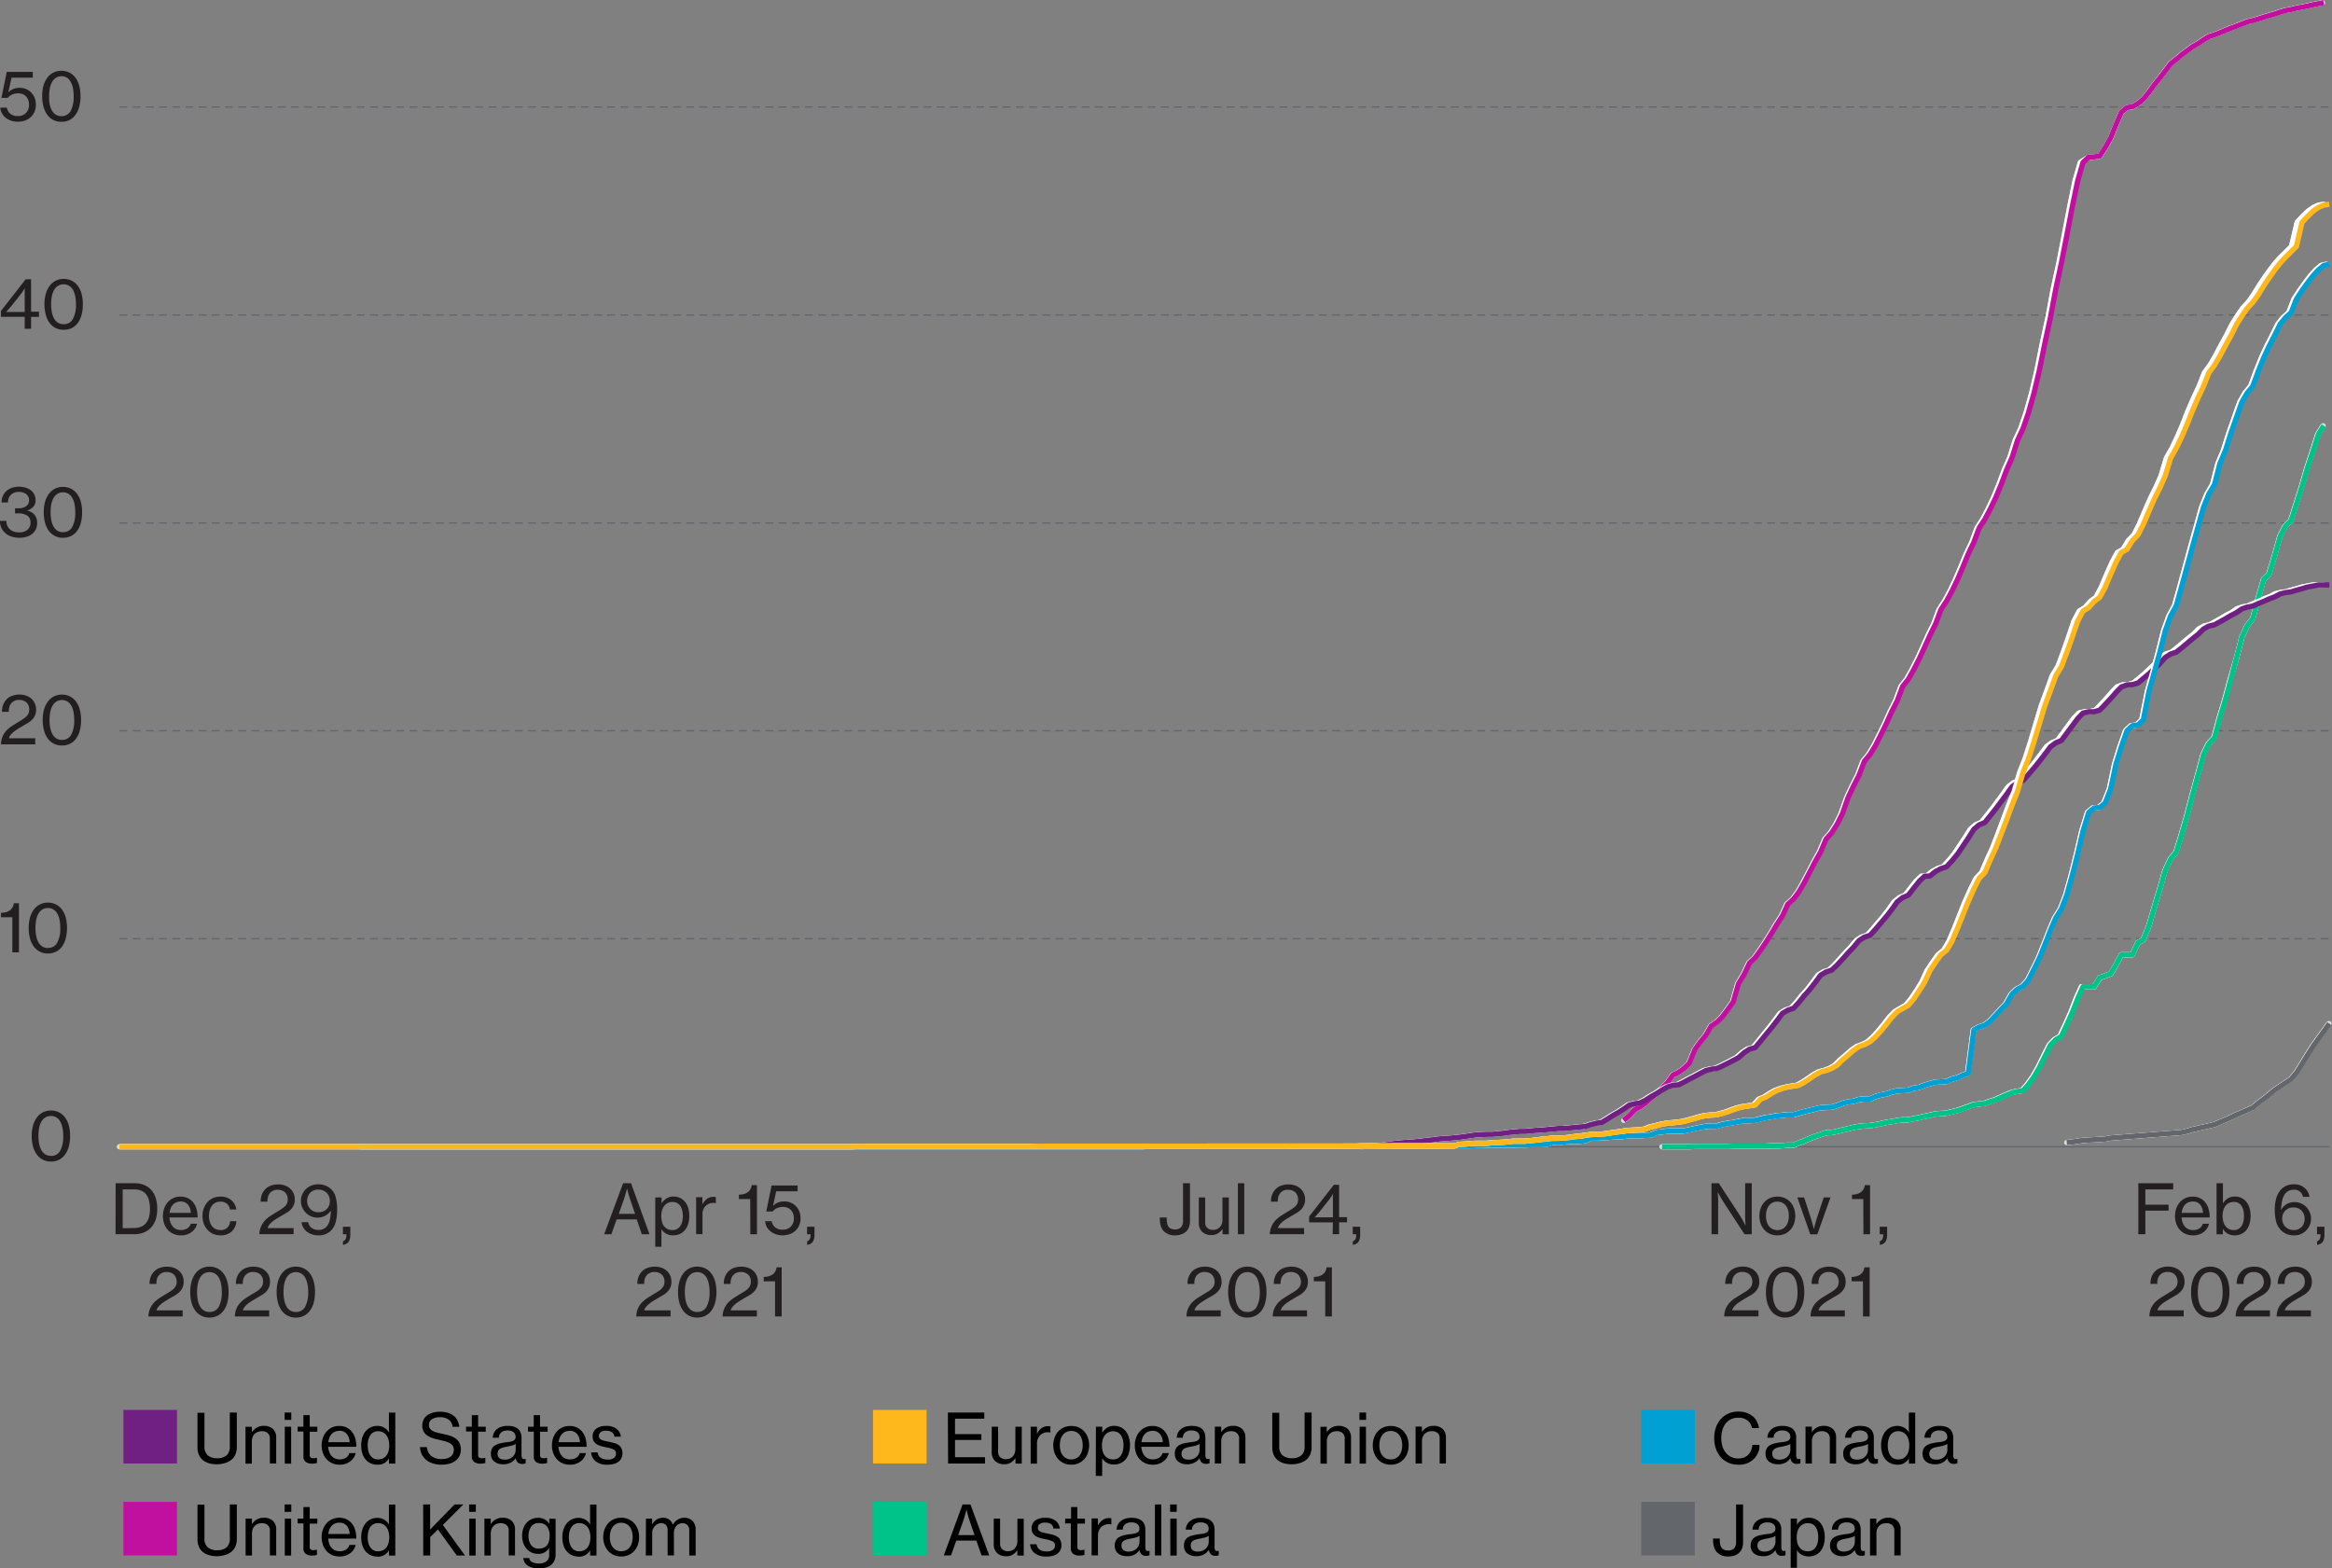 <svg xmlns="http://www.w3.org/2000/svg" viewBox="0 0 884.61 594.94"><rect x="0" y="0" width="884.61" height="594.94" fill="#808080" stroke="none"/><g id="Lines_legends" data-name="Lines, legends"><rect x="46.81" y="534.85" width="20.33" height="20.33" fill="#702082"/><path d="M92,562.85a11.31,11.31,0,0,1-3-.37,6.73,6.73,0,0,1-2.35-1.17,5.34,5.34,0,0,1-1.55-2,7.29,7.29,0,0,1-.56-3v-13h2.65V556a4.33,4.33,0,0,0,1.26,3.47,5.4,5.4,0,0,0,3.61,1.08,5.23,5.23,0,0,0,3.51-1.08A4.35,4.35,0,0,0,96.8,556V543.22h2.66v13a7.12,7.12,0,0,1-.58,3,5.38,5.38,0,0,1-1.57,2,6.92,6.92,0,0,1-2.37,1.17A11.09,11.09,0,0,1,92,562.85Z" transform="translate(-9.63 -7.38)"/><path d="M105.2,550.58h.08a5.85,5.85,0,0,1,1.82-1.69,5,5,0,0,1,2.6-.62,4.86,4.86,0,0,1,3.46,1.17,4.4,4.4,0,0,1,1.24,3.38v9.75H112V553.1a2.63,2.63,0,0,0-.82-2.08,3.27,3.27,0,0,0-2.25-.73,4.07,4.07,0,0,0-1.49.28,3.33,3.33,0,0,0-2,2,4.24,4.24,0,0,0-.27,1.53v8.51h-2.42v-14h2.39Z" transform="translate(-9.63 -7.38)"/><path d="M117.6,543.22h2.52V546H117.6Zm.06,5.38h2.41v14h-2.41Z" transform="translate(-9.63 -7.38)"/><path d="M122.54,548.6h2.19v-4.39h2.39v4.39H130v1.88h-2.88v8.81a1.18,1.18,0,0,0,.38,1,1.77,1.77,0,0,0,1.05.27,3.85,3.85,0,0,0,.66-.06l.56-.12h.08v2a8.79,8.79,0,0,1-1.95.23,4,4,0,0,1-2.29-.66,2.5,2.5,0,0,1-.88-2.17v-9.36h-2.19Z" transform="translate(-9.63 -7.38)"/><path d="M138.46,563a6.77,6.77,0,0,1-2.88-.58,6.22,6.22,0,0,1-2.14-1.57,6.78,6.78,0,0,1-1.34-2.34,8.68,8.68,0,0,1-.46-2.87,8.36,8.36,0,0,1,.48-2.85,7.34,7.34,0,0,1,1.36-2.34,6.17,6.17,0,0,1,2.1-1.57,6.51,6.51,0,0,1,2.75-.57,6.32,6.32,0,0,1,2.75.57,5.93,5.93,0,0,1,2,1.58,7.14,7.14,0,0,1,1.29,2.5,11.68,11.68,0,0,1,.43,3.25H134.11a8.1,8.1,0,0,0,.39,1.9,4.94,4.94,0,0,0,.86,1.53,3.91,3.91,0,0,0,1.33,1,4.76,4.76,0,0,0,4.2-.28,3.11,3.11,0,0,0,1.28-1.75h2.37a5.43,5.43,0,0,1-2.07,3.16A6.48,6.48,0,0,1,138.46,563Zm-.13-12.82a4.18,4.18,0,0,0-1.67.32,3.88,3.88,0,0,0-1.25.9,4.58,4.58,0,0,0-.83,1.35,6.11,6.11,0,0,0-.41,1.72h8.08a5.06,5.06,0,0,0-1.1-3.16A3.59,3.59,0,0,0,138.33,550.14Z" transform="translate(-9.63 -7.38)"/><path d="M152.81,563a6,6,0,0,1-2.55-.52,5.41,5.41,0,0,1-1.95-1.47,6.55,6.55,0,0,1-1.24-2.31,10.39,10.39,0,0,1-.42-3.06,9.54,9.54,0,0,1,.46-3.08,6.8,6.8,0,0,1,1.29-2.31,5.65,5.65,0,0,1,1.94-1.46,5.88,5.88,0,0,1,2.41-.5,5,5,0,0,1,2.62.67,5.17,5.17,0,0,1,1.8,1.8h.06c0-.32-.06-.71-.07-1.17s0-.94,0-1.41v-4.94h2.42v19.35h-2.4v-2h0a4.93,4.93,0,0,1-1.75,1.79A5,5,0,0,1,152.81,563Zm.18-2a4.22,4.22,0,0,0,1.92-.4,3.65,3.65,0,0,0,1.34-1.12,4.61,4.61,0,0,0,.78-1.69,8.39,8.39,0,0,0,.25-2.12,8.19,8.19,0,0,0-.27-2.16,5.17,5.17,0,0,0-.82-1.7,3.75,3.75,0,0,0-1.36-1.11,4.15,4.15,0,0,0-1.84-.39,3.37,3.37,0,0,0-2.9,1.53,5.39,5.39,0,0,0-.73,1.7,9,9,0,0,0-.25,2.13,8.87,8.87,0,0,0,.25,2.12,5.54,5.54,0,0,0,.73,1.69A3.33,3.33,0,0,0,153,561Z" transform="translate(-9.63 -7.38)"/><path d="M177.25,563a11.11,11.11,0,0,1-3.55-.52,7.46,7.46,0,0,1-2.55-1.42,5.93,5.93,0,0,1-1.57-2.12,7.14,7.14,0,0,1-.63-2.6h2.63a4.76,4.76,0,0,0,1.66,3.37,6.37,6.37,0,0,0,4.08,1.15,6.75,6.75,0,0,0,1.79-.22,4,4,0,0,0,1.4-.65,2.92,2.92,0,0,0,.92-1.08,3.2,3.2,0,0,0,.34-1.53,2.83,2.83,0,0,0-.4-1.56,3.15,3.15,0,0,0-1.15-1,7.78,7.78,0,0,0-1.76-.7q-1-.28-2.31-.57c-.86-.18-1.68-.39-2.45-.63a7.7,7.7,0,0,1-2-1,4.48,4.48,0,0,1-1.39-1.52,5.31,5.31,0,0,1,0-4.5,4.79,4.79,0,0,1,1.38-1.63,6.42,6.42,0,0,1,2.12-1,10.07,10.07,0,0,1,2.72-.35,9.81,9.81,0,0,1,3.09.43,6.51,6.51,0,0,1,2.2,1.18,5.25,5.25,0,0,1,1.39,1.79,8,8,0,0,1,.67,2.29h-2.57a3.93,3.93,0,0,0-1.48-2.69,5.36,5.36,0,0,0-3.28-.92,5.56,5.56,0,0,0-3.07.75,2.49,2.49,0,0,0-1.14,2.21,2.26,2.26,0,0,0,.38,1.32,3,3,0,0,0,1,.89,6.59,6.59,0,0,0,1.58.61c.62.17,1.29.33,2,.48.93.2,1.83.41,2.69.65a8.41,8.41,0,0,1,2.29,1,5,5,0,0,1,1.58,1.7,6.09,6.09,0,0,1,.06,5.1,5.09,5.09,0,0,1-1.5,1.79,6.69,6.69,0,0,1-2.29,1.11A10.5,10.5,0,0,1,177.25,563Z" transform="translate(-9.63 -7.38)"/><path d="M186.42,548.6h2.19v-4.39H191v4.39h2.89v1.88H191v8.81a1.21,1.21,0,0,0,.38,1,1.77,1.77,0,0,0,1.05.27,3.85,3.85,0,0,0,.66-.06l.56-.12h.08v2a8.79,8.79,0,0,1-1.95.23,4,4,0,0,1-2.29-.66,2.5,2.5,0,0,1-.88-2.17v-9.36h-2.19Z" transform="translate(-9.63 -7.38)"/><path d="M200.57,562.85a7,7,0,0,1-1.86-.24,4.55,4.55,0,0,1-1.51-.75,3.44,3.44,0,0,1-1-1.23,4,4,0,0,1-.36-1.76,4.09,4.09,0,0,1,.43-2,3.25,3.25,0,0,1,1.22-1.25,6.72,6.72,0,0,1,1.9-.72,19.13,19.13,0,0,1,2.45-.42,12.46,12.46,0,0,0,1.41-.21,4,4,0,0,0,1.06-.35,1.74,1.74,0,0,0,.68-.56,1.55,1.55,0,0,0,.23-.88,2.25,2.25,0,0,0-.76-1.8,3.41,3.41,0,0,0-2.23-.65,3.67,3.67,0,0,0-2.48.73,2.66,2.66,0,0,0-.87,2h-2.34a4.49,4.49,0,0,1,.39-1.69,4.2,4.2,0,0,1,1.06-1.43,5.08,5.08,0,0,1,1.76-1,7.59,7.59,0,0,1,2.46-.36,8.9,8.9,0,0,1,1.84.18,5.23,5.23,0,0,1,1.54.57,3.51,3.51,0,0,1,1.37,1.46,4.94,4.94,0,0,1,.5,2.34v6.52a2.23,2.23,0,0,0,.28,1.25c.2.28.59.35,1.2.21h.1v1.69l-.55.14a3.82,3.82,0,0,1-.75.07,2.4,2.4,0,0,1-1.69-.54,2.9,2.9,0,0,1-.78-1.65h0a7.2,7.2,0,0,1-.78.89,5.69,5.69,0,0,1-1,.74,5.91,5.91,0,0,1-1.28.52A6.11,6.11,0,0,1,200.57,562.85Zm.6-1.77a4.19,4.19,0,0,0,1.8-.35,4,4,0,0,0,1.28-.88,3.47,3.47,0,0,0,.75-1.18,3.43,3.43,0,0,0,.25-1.25v-2.29a5.2,5.2,0,0,1-1.37.59c-.56.16-1.13.29-1.7.4s-1.09.21-1.56.32a4.42,4.42,0,0,0-1.2.47,2.21,2.21,0,0,0-.76.76,2.26,2.26,0,0,0-.28,1.18,2.21,2.21,0,0,0,.24,1.1,1.8,1.8,0,0,0,.62.69,2.23,2.23,0,0,0,.9.35A5.89,5.89,0,0,0,201.17,561.08Z" transform="translate(-9.63 -7.38)"/><path d="M209.9,548.6h2.19v-4.39h2.39v4.39h2.88v1.88h-2.88v8.81a1.18,1.18,0,0,0,.38,1,1.77,1.77,0,0,0,1,.27,3.85,3.85,0,0,0,.66-.06l.56-.12h.08v2a8.79,8.79,0,0,1-2,.23A4,4,0,0,1,213,562a2.5,2.5,0,0,1-.88-2.17v-9.36H209.9Z" transform="translate(-9.63 -7.38)"/><path d="M225.81,563a6.75,6.75,0,0,1-2.87-.58,6.22,6.22,0,0,1-2.14-1.57,6.78,6.78,0,0,1-1.34-2.34,8.68,8.68,0,0,1-.46-2.87,8.36,8.36,0,0,1,.48-2.85,7.16,7.16,0,0,1,1.36-2.34,6.17,6.17,0,0,1,2.1-1.57,6.46,6.46,0,0,1,2.74-.57,6.36,6.36,0,0,1,2.76.57,5.93,5.93,0,0,1,2,1.58,7.14,7.14,0,0,1,1.29,2.5,11.69,11.69,0,0,1,.42,3.25H221.47a7.2,7.2,0,0,0,.39,1.9,4.94,4.94,0,0,0,.86,1.53,3.82,3.82,0,0,0,1.33,1,4.76,4.76,0,0,0,4.2-.28,3.11,3.11,0,0,0,1.28-1.75h2.37a5.43,5.43,0,0,1-2.07,3.16A6.49,6.49,0,0,1,225.81,563Zm-.13-12.82a4.16,4.16,0,0,0-1.66.32,3.88,3.88,0,0,0-1.25.9,4.58,4.58,0,0,0-.83,1.35,6.47,6.47,0,0,0-.42,1.72h8.09a5.06,5.06,0,0,0-1.1-3.16A3.6,3.6,0,0,0,225.68,550.14Z" transform="translate(-9.63 -7.38)"/><path d="M240.11,563a7,7,0,0,1-4.49-1.26,4.58,4.58,0,0,1-1.75-3.39h2.45a3.13,3.13,0,0,0,.44,1.27,2.59,2.59,0,0,0,.85.83,3.69,3.69,0,0,0,1.15.46,6.3,6.3,0,0,0,1.41.14,3.67,3.67,0,0,0,2.4-.63,2,2,0,0,0,.74-1.58,1.66,1.66,0,0,0-.89-1.6,11.8,11.8,0,0,0-2.75-.82c-.67-.13-1.33-.29-2-.46a6.29,6.29,0,0,1-1.66-.71,3.31,3.31,0,0,1-1.15-1.17,3.67,3.67,0,0,1-.43-1.87,3.43,3.43,0,0,1,1.34-2.84,6,6,0,0,1,3.78-1.06,6.13,6.13,0,0,1,4,1.12,4.44,4.44,0,0,1,1.59,2.94h-2.42a2.41,2.41,0,0,0-.92-1.67,3.79,3.79,0,0,0-2.28-.57,3,3,0,0,0-2.06.57,1.8,1.8,0,0,0-.64,1.38,1.48,1.48,0,0,0,.25.9,1.78,1.78,0,0,0,.72.58,5,5,0,0,0,1.17.39c.46.11,1,.22,1.58.34s1.35.3,2,.47a5.66,5.66,0,0,1,1.65.73,3.26,3.26,0,0,1,1.13,1.23,4.14,4.14,0,0,1,.42,2,4,4,0,0,1-.42,1.87,3.63,3.63,0,0,1-1.15,1.34,5.29,5.29,0,0,1-1.78.81A9.06,9.06,0,0,1,240.11,563Z" transform="translate(-9.63 -7.38)"/><rect x="331.16" y="534.85" width="20.33" height="20.33" fill="#ffb81c"/><path d="M369.19,543.22H383v2.34h-11.1v5.85h10v2.21h-10v6.53h11.38v2.42h-14Z" transform="translate(-9.63 -7.38)"/><path d="M394.83,562.57v-2h-.05a6.42,6.42,0,0,1-1.73,1.65,4.67,4.67,0,0,1-2.48.61,4.81,4.81,0,0,1-3.46-1.22,4.55,4.55,0,0,1-1.28-3.44V548.6h2.42v9.49a2.71,2.71,0,0,0,.79,2.07,3.15,3.15,0,0,0,2.25.74,3.59,3.59,0,0,0,1.46-.28,3.15,3.15,0,0,0,1.1-.8,3.46,3.46,0,0,0,.71-1.21,4.58,4.58,0,0,0,.24-1.5V548.6h2.42v14Z" transform="translate(-9.63 -7.38)"/><path d="M403,551.13h.08a5.51,5.51,0,0,1,1.69-2,4.1,4.1,0,0,1,2.44-.74,3.08,3.08,0,0,1,.48,0l.4.12v2.29H408a2.59,2.59,0,0,0-.47-.11l-.52,0a4,4,0,0,0-1.54.3,3.91,3.91,0,0,0-1.27.84,4.15,4.15,0,0,0-.87,1.33A4.49,4.49,0,0,0,403,555v7.6h-2.41v-14H403Z" transform="translate(-9.63 -7.38)"/><path d="M416,563a6.68,6.68,0,0,1-2.84-.58,6.26,6.26,0,0,1-2.15-1.57,7.16,7.16,0,0,1-1.36-2.34,8.76,8.76,0,0,1,0-5.72,7.16,7.16,0,0,1,1.36-2.34,6.26,6.26,0,0,1,2.15-1.57,7.36,7.36,0,0,1,5.68,0,6.28,6.28,0,0,1,2.13,1.57,7,7,0,0,1,1.35,2.34,8.94,8.94,0,0,1,0,5.72,7,7,0,0,1-1.35,2.34,6.28,6.28,0,0,1-2.13,1.57A6.61,6.61,0,0,1,416,563Zm0-2a4,4,0,0,0,1.88-.42,3.78,3.78,0,0,0,1.37-1.14,5.27,5.27,0,0,0,.82-1.7,8.42,8.42,0,0,0,0-4.23,5.54,5.54,0,0,0-.82-1.73,3.81,3.81,0,0,0-1.37-1.15,4,4,0,0,0-1.88-.42,4.11,4.11,0,0,0-1.89.42,3.77,3.77,0,0,0-1.36,1.15,5.13,5.13,0,0,0-.82,1.73,8.42,8.42,0,0,0,0,4.23,4.89,4.89,0,0,0,.82,1.7,3.75,3.75,0,0,0,1.36,1.14A4.11,4.11,0,0,0,416,561Z" transform="translate(-9.63 -7.38)"/><path d="M425.35,548.6h2.4v2.19h.07a5.89,5.89,0,0,1,1.86-1.86,4.86,4.86,0,0,1,2.59-.66,5.9,5.9,0,0,1,2.43.5,5.41,5.41,0,0,1,1.9,1.46,6.7,6.7,0,0,1,1.23,2.31,9.83,9.83,0,0,1,.45,3.08,10.27,10.27,0,0,1-.42,3,6.68,6.68,0,0,1-1.21,2.31,5.34,5.34,0,0,1-1.92,1.48,6,6,0,0,1-2.54.52,5.56,5.56,0,0,1-2.55-.57,4.72,4.72,0,0,1-1.84-1.69h-.08c0,.24,0,.56,0,.95s0,.85,0,1.39v4.24h-2.42ZM431.93,561a3.41,3.41,0,0,0,1.69-.4,3.48,3.48,0,0,0,1.21-1.11,5.27,5.27,0,0,0,.73-1.68,8.72,8.72,0,0,0,.25-2.11,9,9,0,0,0-.24-2.14,5.12,5.12,0,0,0-.71-1.7,3.59,3.59,0,0,0-1.21-1.12,3.55,3.55,0,0,0-1.69-.4,4.13,4.13,0,0,0-1.93.42,3.87,3.87,0,0,0-1.34,1.14,5.12,5.12,0,0,0-.79,1.7,8.27,8.27,0,0,0-.26,2.1,8.61,8.61,0,0,0,.24,2.06,4.5,4.5,0,0,0,.75,1.69,3.64,3.64,0,0,0,1.33,1.13A4.19,4.19,0,0,0,431.93,561Z" transform="translate(-9.63 -7.38)"/><path d="M446.91,563a6.8,6.8,0,0,1-2.88-.58,6.22,6.22,0,0,1-2.14-1.57,6.78,6.78,0,0,1-1.34-2.34,8.94,8.94,0,0,1-.45-2.87,8.36,8.36,0,0,1,.48-2.85,7.32,7.32,0,0,1,1.35-2.34,6.17,6.17,0,0,1,2.1-1.57,6.51,6.51,0,0,1,2.75-.57,6.29,6.29,0,0,1,2.75.57,5.84,5.84,0,0,1,2,1.58,7.14,7.14,0,0,1,1.29,2.5,11.68,11.68,0,0,1,.43,3.25H442.57a7.2,7.2,0,0,0,.39,1.9,4.73,4.73,0,0,0,.85,1.53,3.91,3.91,0,0,0,1.33,1,4.76,4.76,0,0,0,4.2-.28,3.17,3.17,0,0,0,1.29-1.75H453a5.43,5.43,0,0,1-2.07,3.16A6.48,6.48,0,0,1,446.91,563Zm-.13-12.82a4.18,4.18,0,0,0-1.67.32,3.74,3.74,0,0,0-1.24.9,4.4,4.4,0,0,0-.84,1.35,6.88,6.88,0,0,0-.41,1.72h8.08a5,5,0,0,0-1.1-3.16A3.59,3.59,0,0,0,446.78,550.14Z" transform="translate(-9.63 -7.38)"/><path d="M460,562.85a7,7,0,0,1-1.86-.24,4.55,4.55,0,0,1-1.51-.75,3.55,3.55,0,0,1-1-1.23,4,4,0,0,1-.36-1.76,4.09,4.09,0,0,1,.43-2,3.25,3.25,0,0,1,1.22-1.25,6.72,6.72,0,0,1,1.9-.72,19,19,0,0,1,2.46-.42,12.26,12.26,0,0,0,1.4-.21,3.88,3.88,0,0,0,1.06-.35,1.67,1.67,0,0,0,.68-.56,1.48,1.48,0,0,0,.24-.88,2.26,2.26,0,0,0-.77-1.8,3.37,3.37,0,0,0-2.23-.65,3.69,3.69,0,0,0-2.48.73,2.73,2.73,0,0,0-.87,2H456a4.49,4.49,0,0,1,.39-1.69,4.11,4.11,0,0,1,1.07-1.43,5,5,0,0,1,1.75-1,7.59,7.59,0,0,1,2.46-.36,9.07,9.07,0,0,1,1.85.18A5.16,5.16,0,0,1,465,549a3.6,3.6,0,0,1,1.38,1.46,5,5,0,0,1,.49,2.34v6.52a2.22,2.22,0,0,0,.29,1.25c.19.28.59.35,1.19.21h.11v1.69l-.56.14a3.79,3.79,0,0,1-.74.07,2.37,2.37,0,0,1-1.69-.54,2.9,2.9,0,0,1-.78-1.65h0a5.85,5.85,0,0,1-.78.89,5.6,5.6,0,0,1-1,.74,5.79,5.79,0,0,1-1.29.52A6.11,6.11,0,0,1,460,562.85Zm.6-1.77a4.24,4.24,0,0,0,1.81-.35,3.94,3.94,0,0,0,1.27-.88,3.47,3.47,0,0,0,.75-1.18,3.43,3.43,0,0,0,.25-1.25v-2.29a5.27,5.27,0,0,1-1.36.59c-.57.16-1.13.29-1.71.4s-1.09.21-1.56.32a4.48,4.48,0,0,0-1.19.47,2.16,2.16,0,0,0-.77.76,2.27,2.27,0,0,0-.27,1.18,2.33,2.33,0,0,0,.23,1.1,1.82,1.82,0,0,0,.63.69,2.19,2.19,0,0,0,.89.35A5.89,5.89,0,0,0,460.61,561.08Z" transform="translate(-9.63 -7.38)"/><path d="M472.86,550.58h.07a6,6,0,0,1,1.82-1.69,5,5,0,0,1,2.6-.62,4.85,4.85,0,0,1,3.46,1.17,4.41,4.41,0,0,1,1.25,3.38v9.75h-2.39V553.1a2.67,2.67,0,0,0-.82-2.08,3.31,3.31,0,0,0-2.25-.73,4.08,4.08,0,0,0-1.5.28,3.38,3.38,0,0,0-1.18.76,3.54,3.54,0,0,0-.77,1.2,4.24,4.24,0,0,0-.27,1.53v8.51h-2.42v-14h2.4Z" transform="translate(-9.63 -7.38)"/><path d="M499.71,562.85a11.31,11.31,0,0,1-3-.37,6.73,6.73,0,0,1-2.35-1.17,5.34,5.34,0,0,1-1.55-2,7.29,7.29,0,0,1-.56-3v-13h2.65V556a4.33,4.33,0,0,0,1.26,3.47,5.39,5.39,0,0,0,3.6,1.08,5.19,5.19,0,0,0,3.51-1.08,4.32,4.32,0,0,0,1.25-3.47V543.22h2.65v13a7.12,7.12,0,0,1-.57,3,5.38,5.38,0,0,1-1.57,2,6.92,6.92,0,0,1-2.37,1.17A11.09,11.09,0,0,1,499.71,562.85Z" transform="translate(-9.63 -7.38)"/><path d="M512.92,550.58H513a5.85,5.85,0,0,1,1.82-1.69,5,5,0,0,1,2.6-.62,4.88,4.88,0,0,1,3.46,1.17,4.4,4.4,0,0,1,1.24,3.38v9.75h-2.39V553.1a2.63,2.63,0,0,0-.82-2.08,3.27,3.27,0,0,0-2.25-.73,4.07,4.07,0,0,0-1.49.28,3.33,3.33,0,0,0-1.95,2,4.24,4.24,0,0,0-.27,1.53v8.51h-2.42v-14h2.39Z" transform="translate(-9.63 -7.38)"/><path d="M525.32,543.22h2.52V546h-2.52Zm.06,5.38h2.41v14h-2.41Z" transform="translate(-9.63 -7.38)"/><path d="M537.2,563a6.68,6.68,0,0,1-2.84-.58,6.26,6.26,0,0,1-2.15-1.57,7.16,7.16,0,0,1-1.36-2.34,8.76,8.76,0,0,1,0-5.72,7.16,7.16,0,0,1,1.36-2.34,6.26,6.26,0,0,1,2.15-1.57,7.36,7.36,0,0,1,5.68,0,6.28,6.28,0,0,1,2.13,1.57,7,7,0,0,1,1.35,2.34,8.94,8.94,0,0,1,0,5.72,7,7,0,0,1-1.35,2.34,6.28,6.28,0,0,1-2.13,1.57A6.61,6.61,0,0,1,537.2,563Zm0-2a4,4,0,0,0,1.88-.42,3.78,3.78,0,0,0,1.37-1.14,5.07,5.07,0,0,0,.82-1.7,8.42,8.42,0,0,0,0-4.23,5.32,5.32,0,0,0-.82-1.73,3.81,3.81,0,0,0-1.37-1.15,4,4,0,0,0-1.88-.42,4.11,4.11,0,0,0-1.89.42,3.77,3.77,0,0,0-1.36,1.15,5.13,5.13,0,0,0-.82,1.73,8.42,8.42,0,0,0,0,4.23,4.89,4.89,0,0,0,.82,1.7,3.75,3.75,0,0,0,1.36,1.14A4.11,4.11,0,0,0,537.18,561Z" transform="translate(-9.63 -7.38)"/><path d="M549,550.58H549a6,6,0,0,1,1.82-1.69,5,5,0,0,1,2.6-.62,4.85,4.85,0,0,1,3.46,1.17,4.41,4.41,0,0,1,1.25,3.38v9.75h-2.39V553.1A2.63,2.63,0,0,0,555,551a3.31,3.31,0,0,0-2.25-.73,4,4,0,0,0-1.49.28,3.42,3.42,0,0,0-1.19.76,3.54,3.54,0,0,0-.77,1.2,4.24,4.24,0,0,0-.27,1.53v8.51h-2.42v-14H549Z" transform="translate(-9.63 -7.38)"/><rect x="622.58" y="534.85" width="20.33" height="20.33" fill="#00a0d2"/><path d="M669,563a9,9,0,0,1-3.76-.76,8.3,8.3,0,0,1-2.86-2.09,9.35,9.35,0,0,1-1.83-3.19,11.87,11.87,0,0,1-.65-4,12.19,12.19,0,0,1,.62-4,9.39,9.39,0,0,1,1.81-3.2,8.52,8.52,0,0,1,2.88-2.13,9.22,9.22,0,0,1,3.87-.78,9.55,9.55,0,0,1,3,.45,7.56,7.56,0,0,1,2.33,1.26,6.44,6.44,0,0,1,1.65,2,8.18,8.18,0,0,1,.82,2.56h-2.66a4.66,4.66,0,0,0-1.67-2.87,5.54,5.54,0,0,0-3.58-1.08,6.15,6.15,0,0,0-2.73.59,5.76,5.76,0,0,0-2,1.62A7.37,7.37,0,0,0,663,549.8a10.59,10.59,0,0,0-.43,3.09,10.26,10.26,0,0,0,.46,3.18,7,7,0,0,0,1.3,2.44,5.71,5.71,0,0,0,2,1.57,6.05,6.05,0,0,0,2.65.56,6,6,0,0,0,2.3-.41,4.82,4.82,0,0,0,1.64-1.12,5.22,5.22,0,0,0,1-1.63,6.37,6.37,0,0,0,.45-2h2.65A6.69,6.69,0,0,1,677,557a8.43,8.43,0,0,1-.49,1.44,9.06,9.06,0,0,1-.72,1.34,6.14,6.14,0,0,1-.94,1.13A7.87,7.87,0,0,1,669,563Z" transform="translate(-9.63 -7.38)"/><path d="M684.09,562.85a7,7,0,0,1-1.86-.24,4.4,4.4,0,0,1-1.5-.75,3.46,3.46,0,0,1-1-1.23,4,4,0,0,1-.36-1.76,4.09,4.09,0,0,1,.43-2,3.32,3.32,0,0,1,1.22-1.25,6.72,6.72,0,0,1,1.9-.72,19.3,19.3,0,0,1,2.46-.42,12.26,12.26,0,0,0,1.4-.21,4.07,4.07,0,0,0,1.07-.35,1.71,1.71,0,0,0,.67-.56,1.48,1.48,0,0,0,.24-.88,2.26,2.26,0,0,0-.77-1.8,3.36,3.36,0,0,0-2.22-.65,3.7,3.7,0,0,0-2.49.73,2.73,2.73,0,0,0-.87,2h-2.34a4.49,4.49,0,0,1,.39-1.69,4.23,4.23,0,0,1,1.07-1.43,5,5,0,0,1,1.75-1,7.63,7.63,0,0,1,2.46-.36,9.07,9.07,0,0,1,1.85.18,5.16,5.16,0,0,1,1.53.57,3.6,3.6,0,0,1,1.38,1.46,5,5,0,0,1,.49,2.34v6.52a2.22,2.22,0,0,0,.29,1.25c.19.28.59.35,1.19.21h.11v1.69l-.56.14a3.79,3.79,0,0,1-.74.07,2.37,2.37,0,0,1-1.69-.54,2.9,2.9,0,0,1-.78-1.65h0a5.85,5.85,0,0,1-.78.89,5.6,5.6,0,0,1-1,.74,5.79,5.79,0,0,1-1.29.52A6.11,6.11,0,0,1,684.09,562.85Zm.6-1.77a4.24,4.24,0,0,0,1.81-.35,3.94,3.94,0,0,0,1.27-.88,3.52,3.52,0,0,0,1-2.43v-2.29a5.12,5.12,0,0,1-1.36.59c-.57.16-1.13.29-1.7.4s-1.1.21-1.57.32a4.48,4.48,0,0,0-1.19.47,2.16,2.16,0,0,0-.77.76,2.27,2.27,0,0,0-.27,1.18,2.33,2.33,0,0,0,.23,1.1,1.91,1.91,0,0,0,.63.69,2.25,2.25,0,0,0,.89.35A5.89,5.89,0,0,0,684.69,561.08Z" transform="translate(-9.63 -7.38)"/><path d="M696.94,550.58H697a6,6,0,0,1,1.82-1.69,5.07,5.07,0,0,1,2.61-.62,4.84,4.84,0,0,1,3.45,1.17,4.37,4.37,0,0,1,1.25,3.38v9.75h-2.39V553.1a2.63,2.63,0,0,0-.82-2.08,3.31,3.31,0,0,0-2.25-.73,4,4,0,0,0-1.49.28,3.42,3.42,0,0,0-1.19.76,3.37,3.37,0,0,0-.76,1.2,4,4,0,0,0-.28,1.53v8.51h-2.42v-14h2.4Z" transform="translate(-9.63 -7.38)"/><path d="M713.55,562.85a7,7,0,0,1-1.86-.24,4.55,4.55,0,0,1-1.51-.75,3.55,3.55,0,0,1-1-1.23,4,4,0,0,1-.36-1.76,4.09,4.09,0,0,1,.43-2,3.25,3.25,0,0,1,1.22-1.25,6.72,6.72,0,0,1,1.9-.72,19,19,0,0,1,2.46-.42,12.61,12.61,0,0,0,1.4-.21,4,4,0,0,0,1.06-.35,1.74,1.74,0,0,0,.68-.56,1.48,1.48,0,0,0,.24-.88,2.26,2.26,0,0,0-.77-1.8,3.37,3.37,0,0,0-2.23-.65,3.69,3.69,0,0,0-2.48.73,2.73,2.73,0,0,0-.87,2h-2.34a4.49,4.49,0,0,1,.39-1.69,4.11,4.11,0,0,1,1.07-1.43,4.94,4.94,0,0,1,1.75-1,7.59,7.59,0,0,1,2.46-.36,9.07,9.07,0,0,1,1.85.18,5.16,5.16,0,0,1,1.53.57,3.6,3.6,0,0,1,1.38,1.46,5,5,0,0,1,.49,2.34v6.52a2.22,2.22,0,0,0,.29,1.25c.19.28.59.35,1.19.21H722v1.69l-.56.14a3.79,3.79,0,0,1-.74.07,2.37,2.37,0,0,1-1.69-.54,2.9,2.9,0,0,1-.78-1.65h0a6.46,6.46,0,0,1-.78.89,5.6,5.6,0,0,1-1,.74,5.79,5.79,0,0,1-1.29.52A6.11,6.11,0,0,1,713.55,562.85Zm.6-1.77a4.27,4.27,0,0,0,1.81-.35,3.94,3.94,0,0,0,1.27-.88,3.47,3.47,0,0,0,.75-1.18,3.43,3.43,0,0,0,.25-1.25v-2.29a5.27,5.27,0,0,1-1.36.59c-.57.16-1.14.29-1.71.4s-1.09.21-1.56.32a4.34,4.34,0,0,0-1.19.47,2.16,2.16,0,0,0-.77.76,2.27,2.27,0,0,0-.27,1.18,2.22,2.22,0,0,0,.23,1.1,1.88,1.88,0,0,0,.62.69,2.23,2.23,0,0,0,.9.35A5.89,5.89,0,0,0,714.15,561.08Z" transform="translate(-9.63 -7.38)"/><path d="M729.41,563a6,6,0,0,1-2.55-.52,5.41,5.41,0,0,1-2-1.47,6.54,6.54,0,0,1-1.23-2.31,10.06,10.06,0,0,1-.43-3.06,9.27,9.27,0,0,1,.47-3.08,7,7,0,0,1,1.28-2.31,5.74,5.74,0,0,1,1.94-1.46,5.92,5.92,0,0,1,2.42-.5,5,5,0,0,1,2.61.67,5.12,5.12,0,0,1,1.81,1.8h.05c0-.32-.06-.71-.06-1.17s0-.94,0-1.41v-4.94h2.42v19.35h-2.39v-2h0a4.72,4.72,0,0,1-4.32,2.42Zm.18-2a4.26,4.26,0,0,0,1.93-.4,3.81,3.81,0,0,0,1.34-1.12,5,5,0,0,0,.78-1.69,8.88,8.88,0,0,0,.24-2.12,8.19,8.19,0,0,0-.27-2.16,5,5,0,0,0-.82-1.7,3.64,3.64,0,0,0-1.35-1.11,4.19,4.19,0,0,0-1.85-.39,3.44,3.44,0,0,0-1.69.41,3.5,3.5,0,0,0-1.21,1.12,5.16,5.16,0,0,0-.72,1.7,8.52,8.52,0,0,0-.25,2.13,8.39,8.39,0,0,0,.25,2.12,5.29,5.29,0,0,0,.72,1.69,3.5,3.5,0,0,0,1.21,1.12A3.43,3.43,0,0,0,729.59,561Z" transform="translate(-9.63 -7.38)"/><path d="M743.66,562.85a7,7,0,0,1-1.86-.24,4.55,4.55,0,0,1-1.51-.75,3.44,3.44,0,0,1-1-1.23,4,4,0,0,1-.36-1.76,4.09,4.09,0,0,1,.43-2,3.25,3.25,0,0,1,1.22-1.25,6.72,6.72,0,0,1,1.9-.72,19.13,19.13,0,0,1,2.45-.42,12.46,12.46,0,0,0,1.41-.21,4,4,0,0,0,1.06-.35,1.74,1.74,0,0,0,.68-.56,1.55,1.55,0,0,0,.23-.88,2.25,2.25,0,0,0-.76-1.8,3.41,3.41,0,0,0-2.23-.65,3.67,3.67,0,0,0-2.48.73,2.66,2.66,0,0,0-.87,2h-2.34a4.49,4.49,0,0,1,.39-1.69,4.2,4.2,0,0,1,1.06-1.43,5.08,5.08,0,0,1,1.76-1,7.59,7.59,0,0,1,2.46-.36,8.9,8.9,0,0,1,1.84.18,5.23,5.23,0,0,1,1.54.57,3.51,3.51,0,0,1,1.37,1.46,4.94,4.94,0,0,1,.5,2.34v6.52a2.23,2.23,0,0,0,.28,1.25c.2.28.59.35,1.2.21h.1v1.69l-.55.14a3.82,3.82,0,0,1-.75.07,2.4,2.4,0,0,1-1.69-.54,2.9,2.9,0,0,1-.78-1.65h0a7.2,7.2,0,0,1-.78.89,5.69,5.69,0,0,1-1,.74,5.91,5.91,0,0,1-1.28.52A6.11,6.11,0,0,1,743.66,562.85Zm.6-1.77a4.19,4.19,0,0,0,1.8-.35,3.88,3.88,0,0,0,1.28-.88,3.47,3.47,0,0,0,.75-1.18,3.43,3.43,0,0,0,.25-1.25v-2.29a5.2,5.2,0,0,1-1.37.59c-.56.16-1.13.29-1.7.4s-1.09.21-1.56.32a4.42,4.42,0,0,0-1.2.47,2.21,2.21,0,0,0-.76.76,2.26,2.26,0,0,0-.28,1.18,2.21,2.21,0,0,0,.24,1.1,1.8,1.8,0,0,0,.62.69,2.23,2.23,0,0,0,.9.35A5.89,5.89,0,0,0,744.26,561.08Z" transform="translate(-9.63 -7.38)"/><rect x="46.81" y="569.72" width="20.33" height="20.33" fill="#c110a0"/><path d="M92,597.72a11.3,11.3,0,0,1-3-.38,6.41,6.41,0,0,1-2.35-1.17,5.38,5.38,0,0,1-1.55-2,7.32,7.32,0,0,1-.56-3v-13h2.65V590.9a4.35,4.35,0,0,0,1.26,3.48,5.46,5.46,0,0,0,3.61,1.07,5.28,5.28,0,0,0,3.51-1.07,4.38,4.38,0,0,0,1.24-3.48V578.09h2.66v13a7.15,7.15,0,0,1-.58,3,5.43,5.43,0,0,1-1.57,2,6.58,6.58,0,0,1-2.37,1.17A11.08,11.08,0,0,1,92,597.72Z" transform="translate(-9.63 -7.38)"/><path d="M105.2,585.44h.08a5.85,5.85,0,0,1,1.82-1.69,5.13,5.13,0,0,1,2.6-.62,4.86,4.86,0,0,1,3.46,1.17,4.42,4.42,0,0,1,1.24,3.38v9.75H112V588a2.6,2.6,0,0,0-.82-2.08,3.22,3.22,0,0,0-2.25-.73,4.07,4.07,0,0,0-1.49.27,3.4,3.4,0,0,0-1.18.77,3.44,3.44,0,0,0-.77,1.19,4.26,4.26,0,0,0-.27,1.54v8.5h-2.42v-14h2.39Z" transform="translate(-9.63 -7.38)"/><path d="M117.6,578.09h2.52v2.8H117.6Zm.06,5.38h2.41v14h-2.41Z" transform="translate(-9.63 -7.38)"/><path d="M122.54,583.47h2.19v-4.4h2.39v4.4H130v1.87h-2.88v8.81a1.17,1.17,0,0,0,.38,1,1.77,1.77,0,0,0,1.05.27,3.85,3.85,0,0,0,.66-.06,5.14,5.14,0,0,0,.56-.12h.08v2a8.24,8.24,0,0,1-1.95.23,3.86,3.86,0,0,1-2.29-.66,2.49,2.49,0,0,1-.88-2.17v-9.36h-2.19Z" transform="translate(-9.63 -7.38)"/><path d="M138.46,597.82a6.92,6.92,0,0,1-2.88-.57,6.25,6.25,0,0,1-2.14-1.58,6.6,6.6,0,0,1-1.34-2.34,8.68,8.68,0,0,1-.46-2.87,8.44,8.44,0,0,1,.48-2.85,7.34,7.34,0,0,1,1.36-2.34,6.3,6.3,0,0,1,2.1-1.57,6.51,6.51,0,0,1,2.75-.57,6.32,6.32,0,0,1,2.75.57,5.84,5.84,0,0,1,2,1.59,7,7,0,0,1,1.29,2.49,11.73,11.73,0,0,1,.43,3.25H134.11a8.1,8.1,0,0,0,.39,1.9,5.12,5.12,0,0,0,.86,1.54,3.89,3.89,0,0,0,1.33,1,4.24,4.24,0,0,0,1.79.36,4.3,4.3,0,0,0,2.41-.63,3.13,3.13,0,0,0,1.28-1.76h2.37a5.43,5.43,0,0,1-2.07,3.16A6.42,6.42,0,0,1,138.46,597.82ZM138.33,585a4,4,0,0,0-1.67.33,3.71,3.71,0,0,0-1.25.89,4.77,4.77,0,0,0-.83,1.36,6.12,6.12,0,0,0-.41,1.71h8.08a5.08,5.08,0,0,0-1.1-3.16A3.59,3.59,0,0,0,138.33,585Z" transform="translate(-9.63 -7.38)"/><path d="M152.81,597.85a6.18,6.18,0,0,1-2.55-.52,5.65,5.65,0,0,1-1.95-1.47,6.69,6.69,0,0,1-1.24-2.32,10.36,10.36,0,0,1-.42-3,9.5,9.5,0,0,1,.46-3.08,7,7,0,0,1,1.29-2.32,5.5,5.5,0,0,1,1.94-1.45,5.72,5.72,0,0,1,2.41-.51,5,5,0,0,1,2.62.68,5.14,5.14,0,0,1,1.8,1.79h.06a11.48,11.48,0,0,1-.07-1.17c0-.47,0-.94,0-1.4v-4.94h2.42v19.34h-2.4v-2h0a4.74,4.74,0,0,1-4.31,2.42Zm.18-2a4.22,4.22,0,0,0,1.92-.4,3.65,3.65,0,0,0,1.34-1.12,4.54,4.54,0,0,0,.78-1.69,8.33,8.33,0,0,0,.25-2.12,8.06,8.06,0,0,0-.27-2.15,5.22,5.22,0,0,0-.82-1.71,3.83,3.83,0,0,0-1.36-1.1,4.15,4.15,0,0,0-1.84-.39,3.33,3.33,0,0,0-2.9,1.52,5.49,5.49,0,0,0-.73,1.7,9,9,0,0,0-.25,2.13,8.8,8.8,0,0,0,.25,2.12,5.43,5.43,0,0,0,.73,1.69,3.33,3.33,0,0,0,2.9,1.52Z" transform="translate(-9.63 -7.38)"/><path d="M170.15,578.09h2.65v6c0,.65,0,1.3,0,1.92s0,1.17-.07,1.64l9.33-9.57h3.33l-7.78,7.77,8.4,11.6h-3.09l-7.15-9.88-2.94,2.89v7h-2.65Z" transform="translate(-9.63 -7.38)"/><path d="M187.59,578.09h2.53v2.8h-2.53Zm.06,5.38h2.41v14h-2.41Z" transform="translate(-9.63 -7.38)"/><path d="M195.78,585.44h.08a5.85,5.85,0,0,1,1.82-1.69,5.13,5.13,0,0,1,2.6-.62,4.86,4.86,0,0,1,3.46,1.17,4.42,4.42,0,0,1,1.25,3.38v9.75H202.6V588a2.64,2.64,0,0,0-.82-2.08,3.26,3.26,0,0,0-2.25-.73,4.08,4.08,0,0,0-1.5.27,3.4,3.4,0,0,0-1.18.77,3.59,3.59,0,0,0-.77,1.19,4.26,4.26,0,0,0-.27,1.54v8.5h-2.42v-14h2.39Z" transform="translate(-9.63 -7.38)"/><path d="M214.14,602.32a7.57,7.57,0,0,1-4.28-1,3.85,3.85,0,0,1-1.73-2.9h2.27a1.94,1.94,0,0,0,1.14,1.57,5.71,5.71,0,0,0,2.55.49,4.35,4.35,0,0,0,2.87-.85,3.25,3.25,0,0,0,1-2.64v-.39c0-.4,0-.77,0-1.13s0-.65,0-.87h0a5.75,5.75,0,0,1-1.7,1.64,4.62,4.62,0,0,1-2.46.6,6,6,0,0,1-2.45-.5,5.55,5.55,0,0,1-1.94-1.4,6.61,6.61,0,0,1-1.26-2.16,7.91,7.91,0,0,1-.46-2.78,8.38,8.38,0,0,1,.47-2.89,6.09,6.09,0,0,1,1.29-2.14,5.56,5.56,0,0,1,1.91-1.34,5.85,5.85,0,0,1,2.31-.47,5.3,5.3,0,0,1,2.54.56,4.61,4.61,0,0,1,1.7,1.62H218v-1.84h2.39v13.39a6.06,6.06,0,0,1-.44,2.43,4.46,4.46,0,0,1-1.25,1.7,5.32,5.32,0,0,1-2,1A9.16,9.16,0,0,1,214.14,602.32Zm-.1-7.49a4.41,4.41,0,0,0,1.92-.38,3.3,3.3,0,0,0,1.26-1,4.24,4.24,0,0,0,.69-1.57,8.84,8.84,0,0,0,.21-2,5.49,5.49,0,0,0-1-3.47,3.74,3.74,0,0,0-3.11-1.26,3.34,3.34,0,0,0-2.89,1.33,5.88,5.88,0,0,0-1,3.53,5.72,5.72,0,0,0,1,3.54A3.4,3.4,0,0,0,214,594.83Z" transform="translate(-9.63 -7.38)"/><path d="M229.12,597.85a6.18,6.18,0,0,1-2.55-.52,5.56,5.56,0,0,1-1.95-1.47,6.69,6.69,0,0,1-1.24-2.32,10.36,10.36,0,0,1-.43-3,9.49,9.49,0,0,1,.47-3.08,7,7,0,0,1,1.29-2.32,5.41,5.41,0,0,1,1.94-1.45,5.72,5.72,0,0,1,2.41-.51,5,5,0,0,1,2.62.68,5.14,5.14,0,0,1,1.8,1.79h.06a11.48,11.48,0,0,1-.07-1.17c0-.47,0-.94,0-1.4v-4.94h2.42v19.34h-2.4v-2h0a4.74,4.74,0,0,1-4.31,2.42Zm.18-2a4.25,4.25,0,0,0,1.92-.4,3.65,3.65,0,0,0,1.34-1.12,4.54,4.54,0,0,0,.78-1.69,8.33,8.33,0,0,0,.25-2.12,7.67,7.67,0,0,0-.28-2.15,5,5,0,0,0-.81-1.71,3.83,3.83,0,0,0-1.36-1.1,4.15,4.15,0,0,0-1.84-.39,3.33,3.33,0,0,0-2.9,1.52,5.49,5.49,0,0,0-.73,1.7,9,9,0,0,0-.25,2.13,8.8,8.8,0,0,0,.25,2.12,5.43,5.43,0,0,0,.73,1.69,3.33,3.33,0,0,0,2.9,1.52Z" transform="translate(-9.63 -7.38)"/><path d="M245.29,597.82a6.84,6.84,0,0,1-2.85-.57,6.16,6.16,0,0,1-2.14-1.58,7,7,0,0,1-1.37-2.34,8.76,8.76,0,0,1,0-5.72,7.18,7.18,0,0,1,1.37-2.34,6.26,6.26,0,0,1,2.14-1.57,6.84,6.84,0,0,1,2.85-.57,6.75,6.75,0,0,1,2.83.57,6.41,6.41,0,0,1,2.13,1.57,7.16,7.16,0,0,1,1.36,2.34,9.12,9.12,0,0,1,0,5.72,7,7,0,0,1-1.36,2.34,6.31,6.31,0,0,1-2.13,1.58A6.75,6.75,0,0,1,245.29,597.82Zm0-2a4.11,4.11,0,0,0,1.89-.41,3.87,3.87,0,0,0,1.36-1.15,4.89,4.89,0,0,0,.82-1.7,8.38,8.38,0,0,0,0-4.22,5,5,0,0,0-.82-1.73,3.8,3.8,0,0,0-1.36-1.16,4.11,4.11,0,0,0-1.89-.42,4,4,0,0,0-1.88.42,3.83,3.83,0,0,0-1.37,1.16,5.23,5.23,0,0,0-.82,1.73,8.38,8.38,0,0,0,0,4.22,5.07,5.07,0,0,0,.82,1.7,3.91,3.91,0,0,0,1.37,1.15A4,4,0,0,0,245.26,595.84Z" transform="translate(-9.63 -7.38)"/><path d="M254.65,583.47H257v2.08h.08a4.72,4.72,0,0,1,1.71-1.78,4.58,4.58,0,0,1,2.42-.64,3.84,3.84,0,0,1,2.22.65,3.7,3.7,0,0,1,1.4,2h.05a4.92,4.92,0,0,1,1.9-2,4.81,4.81,0,0,1,2.41-.64,4.25,4.25,0,0,1,3.12,1.17,4.51,4.51,0,0,1,1.2,3.38v9.75h-2.42v-9.54a2.69,2.69,0,0,0-.73-2,2.47,2.47,0,0,0-1.79-.71,3.05,3.05,0,0,0-2.31,1,3.86,3.86,0,0,0-.72,1.15,3.92,3.92,0,0,0-.27,1.47v8.61h-2.39v-9.54a2.92,2.92,0,0,0-.65-2,2.28,2.28,0,0,0-1.75-.71,3.08,3.08,0,0,0-1.24.27,3.41,3.41,0,0,0-1.11.77,4.27,4.27,0,0,0-.79,1.15,3.43,3.43,0,0,0-.31,1.47v8.61h-2.42Z" transform="translate(-9.63 -7.38)"/><rect x="331.16" y="569.72" width="20.33" height="20.33" fill="#00c389"/><path d="M374.76,578.09h3l7.13,19.34h-2.92L380,591.79h-7.62l-2,5.64h-2.73Zm-1.64,11.62h6.19l-1.85-5.41c-.17-.47-.33-.94-.47-1.43s-.26-.93-.36-1.33-.23-.9-.34-1.35h-.08q-.18.67-.36,1.38c-.12.4-.25.84-.39,1.33s-.29,1-.44,1.4Z" transform="translate(-9.63 -7.38)"/><path d="M395.53,597.43v-1.95h0a6.28,6.28,0,0,1-1.73,1.65,4.58,4.58,0,0,1-2.48.61,4.81,4.81,0,0,1-3.46-1.22,4.52,4.52,0,0,1-1.27-3.43v-9.62H389V593a2.67,2.67,0,0,0,.8,2.06,3.14,3.14,0,0,0,2.25.75,3.57,3.57,0,0,0,1.45-.29,3.4,3.4,0,0,0,1.11-.79,3.7,3.7,0,0,0,.7-1.21,4.64,4.64,0,0,0,.25-1.51v-8.5h2.41v14Z" transform="translate(-9.63 -7.38)"/><path d="M406.63,597.85a7,7,0,0,1-4.49-1.27,4.58,4.58,0,0,1-1.75-3.39h2.45a3.08,3.08,0,0,0,.44,1.28,2.77,2.77,0,0,0,.84.83,3.6,3.6,0,0,0,1.16.45,6.22,6.22,0,0,0,1.41.15,3.69,3.69,0,0,0,2.4-.64,2,2,0,0,0,.74-1.57,1.63,1.63,0,0,0-.9-1.6,10.67,10.67,0,0,0-2.74-.82c-.67-.14-1.33-.3-2-.47a6.5,6.5,0,0,1-1.67-.7,3.54,3.54,0,0,1-1.14-1.17,3.62,3.62,0,0,1-.43-1.87,3.44,3.44,0,0,1,1.34-2.85,6,6,0,0,1,3.78-1.05,6.15,6.15,0,0,1,4,1.11,4.44,4.44,0,0,1,1.59,2.94h-2.42a2.37,2.37,0,0,0-.92-1.66,3.79,3.79,0,0,0-2.28-.57,3.08,3.08,0,0,0-2.07.57,1.79,1.79,0,0,0-.63,1.38,1.53,1.53,0,0,0,.24.89,1.9,1.9,0,0,0,.73.59,6.15,6.15,0,0,0,1.17.39l1.58.34c.69.13,1.35.29,2,.46a5.94,5.94,0,0,1,1.65.73,3.29,3.29,0,0,1,1.13,1.24,4.11,4.11,0,0,1,.42,2,4,4,0,0,1-.42,1.87,3.8,3.8,0,0,1-1.15,1.34,5.48,5.48,0,0,1-1.78.8A9,9,0,0,1,406.63,597.85Z" transform="translate(-9.63 -7.38)"/><path d="M413.73,583.47h2.19v-4.4h2.39v4.4h2.88v1.87h-2.88v8.81a1.19,1.19,0,0,0,.37,1,1.83,1.83,0,0,0,1.06.27,3.85,3.85,0,0,0,.66-.06l.56-.12H421v2a8.24,8.24,0,0,1-2,.23,3.86,3.86,0,0,1-2.29-.66,2.49,2.49,0,0,1-.88-2.17v-9.36h-2.19Z" transform="translate(-9.63 -7.38)"/><path d="M426.11,586h.08a5.39,5.39,0,0,1,1.69-2,4,4,0,0,1,2.44-.74,3.23,3.23,0,0,1,.48,0l.4.12v2.29h-.07a2.49,2.49,0,0,0-.47-.1,3.74,3.74,0,0,0-.52,0,4,4,0,0,0-1.54.3,3.91,3.91,0,0,0-1.27.84,4.26,4.26,0,0,0-.87,1.33,4.5,4.5,0,0,0-.33,1.77v7.59h-2.41v-14h2.39Z" transform="translate(-9.63 -7.38)"/><path d="M437.21,597.72a7,7,0,0,1-1.86-.25,4.53,4.53,0,0,1-1.51-.74,3.47,3.47,0,0,1-1-1.24,4,4,0,0,1-.36-1.75,4.06,4.06,0,0,1,.43-2,3.18,3.18,0,0,1,1.22-1.25,6.72,6.72,0,0,1,1.9-.73,23.41,23.41,0,0,1,2.45-.42c.52-.05,1-.12,1.41-.2a4.88,4.88,0,0,0,1.06-.35,1.83,1.83,0,0,0,.68-.56,1.51,1.51,0,0,0,.23-.89,2.22,2.22,0,0,0-.76-1.79,3.33,3.33,0,0,0-2.23-.65,3.62,3.62,0,0,0-2.48.73,2.62,2.62,0,0,0-.87,2h-2.34a4.49,4.49,0,0,1,.39-1.69,4.3,4.3,0,0,1,1.07-1.43,5.27,5.27,0,0,1,1.75-1,7.59,7.59,0,0,1,2.46-.36,8.9,8.9,0,0,1,1.84.18,5.12,5.12,0,0,1,1.54.57,3.66,3.66,0,0,1,1.38,1.46,5.07,5.07,0,0,1,.49,2.34v6.53a2.1,2.1,0,0,0,.29,1.24c.19.28.58.35,1.19.21h.11v1.69l-.56.15a3.88,3.88,0,0,1-.74.06,2.41,2.41,0,0,1-1.69-.53,2.84,2.84,0,0,1-.78-1.65h0a7.12,7.12,0,0,1-.78.88,5.32,5.32,0,0,1-2.3,1.26A6.09,6.09,0,0,1,437.21,597.72Zm.6-1.77a4.35,4.35,0,0,0,1.8-.35,4.06,4.06,0,0,0,1.28-.89,3.64,3.64,0,0,0,1-2.43V590a5.2,5.2,0,0,1-1.37.59,16.76,16.76,0,0,1-1.7.4c-.57.11-1.09.21-1.56.33a4.35,4.35,0,0,0-1.19.46,2.24,2.24,0,0,0-.77.76,2.75,2.75,0,0,0,0,2.29,2.06,2.06,0,0,0,.62.69,2.39,2.39,0,0,0,.9.35A5.89,5.89,0,0,0,437.81,596Z" transform="translate(-9.63 -7.38)"/><path d="M447.74,578.09h2.42v19.34h-2.42Z" transform="translate(-9.63 -7.38)"/><path d="M453.51,578.09H456v2.8h-2.52Zm.05,5.38H456v14h-2.42Z" transform="translate(-9.63 -7.38)"/><path d="M463.47,597.72a7,7,0,0,1-1.86-.25,4.53,4.53,0,0,1-1.51-.74,3.47,3.47,0,0,1-1-1.24,4,4,0,0,1-.36-1.75,4.06,4.06,0,0,1,.43-2,3.18,3.18,0,0,1,1.22-1.25,6.72,6.72,0,0,1,1.9-.73,23.41,23.41,0,0,1,2.45-.42c.52-.05,1-.12,1.41-.2a4.88,4.88,0,0,0,1.06-.35,1.83,1.83,0,0,0,.68-.56,1.59,1.59,0,0,0,.23-.89,2.22,2.22,0,0,0-.76-1.79,3.35,3.35,0,0,0-2.23-.65,3.62,3.62,0,0,0-2.48.73,2.62,2.62,0,0,0-.87,2h-2.34a4.49,4.49,0,0,1,.39-1.69,4.4,4.4,0,0,1,1.06-1.43,5.43,5.43,0,0,1,1.76-1,7.59,7.59,0,0,1,2.46-.36,8.9,8.9,0,0,1,1.84.18,5.23,5.23,0,0,1,1.54.57,3.66,3.66,0,0,1,1.38,1.46,5.07,5.07,0,0,1,.49,2.34v6.53a2.19,2.19,0,0,0,.28,1.24q.28.42,1.2.21h.1v1.69l-.55.15a3.92,3.92,0,0,1-.75.06A2.4,2.4,0,0,1,469,597a2.91,2.91,0,0,1-.79-1.65h0a7.12,7.12,0,0,1-.78.88,5.24,5.24,0,0,1-1,.74,5.44,5.44,0,0,1-1.28.52A6.09,6.09,0,0,1,463.47,597.72Zm.6-1.77a4.35,4.35,0,0,0,1.8-.35,4.17,4.17,0,0,0,1.28-.89,3.64,3.64,0,0,0,1-2.43V590a5.2,5.2,0,0,1-1.37.59,16.76,16.76,0,0,1-1.7.4c-.57.11-1.09.21-1.56.33a4.22,4.22,0,0,0-1.19.46,2.24,2.24,0,0,0-.77.76,2.75,2.75,0,0,0,0,2.29,2,2,0,0,0,.62.69,2.39,2.39,0,0,0,.9.35A5.89,5.89,0,0,0,464.07,596Z" transform="translate(-9.63 -7.38)"/><rect x="622.58" y="569.72" width="20.33" height="20.33" fill="#63666a"/><path d="M665.22,597.82A5.8,5.8,0,0,1,661,596.3c-1-1-1.55-2.63-1.55-4.85V591H662v.34a9,9,0,0,0,.19,2,3.08,3.08,0,0,0,.6,1.3,2.26,2.26,0,0,0,1,.69,4.31,4.31,0,0,0,1.41.21,3,3,0,0,0,2.21-.78,3.46,3.46,0,0,0,.78-2.52V578.09h2.65v14.37a6.58,6.58,0,0,1-.33,2.14,4.54,4.54,0,0,1-1,1.66,4.75,4.75,0,0,1-1.77,1.14A6.86,6.86,0,0,1,665.22,597.82Z" transform="translate(-9.63 -7.38)"/><path d="M678.45,597.72a7,7,0,0,1-1.86-.25,4.53,4.53,0,0,1-1.51-.74,3.58,3.58,0,0,1-1-1.24,4,4,0,0,1-.36-1.75,4.06,4.06,0,0,1,.43-2,3.18,3.18,0,0,1,1.22-1.25,6.72,6.72,0,0,1,1.9-.73,23.41,23.41,0,0,1,2.45-.42c.53-.05,1-.12,1.41-.2a4.88,4.88,0,0,0,1.06-.35,1.83,1.83,0,0,0,.68-.56,1.51,1.51,0,0,0,.23-.89,2.22,2.22,0,0,0-.76-1.79,3.33,3.33,0,0,0-2.23-.65,3.62,3.62,0,0,0-2.48.73,2.65,2.65,0,0,0-.87,2h-2.34a4.49,4.49,0,0,1,.39-1.69,4.3,4.3,0,0,1,1.07-1.43,5.27,5.27,0,0,1,1.75-1,7.59,7.59,0,0,1,2.46-.36,8.9,8.9,0,0,1,1.84.18,5.12,5.12,0,0,1,1.54.57,3.66,3.66,0,0,1,1.38,1.46,5,5,0,0,1,.49,2.34v6.53a2.18,2.18,0,0,0,.29,1.24c.19.28.59.35,1.19.21h.11v1.69l-.56.15a3.88,3.88,0,0,1-.74.06,2.41,2.41,0,0,1-1.69-.53,2.91,2.91,0,0,1-.78-1.65h0a5.79,5.79,0,0,1-.78.88,5.16,5.16,0,0,1-1,.74,5.35,5.35,0,0,1-1.29.52A6.09,6.09,0,0,1,678.45,597.72Zm.6-1.77a4.43,4.43,0,0,0,1.81-.35,4.13,4.13,0,0,0,1.27-.89,3.64,3.64,0,0,0,1-2.43V590a5.27,5.27,0,0,1-1.36.59c-.57.16-1.14.3-1.71.4s-1.09.21-1.56.33a4.48,4.48,0,0,0-1.19.46,2.24,2.24,0,0,0-.77.76,2.75,2.75,0,0,0,0,2.29,2.06,2.06,0,0,0,.62.69,2.39,2.39,0,0,0,.9.35A5.89,5.89,0,0,0,679.05,596Z" transform="translate(-9.63 -7.38)"/><path d="M688.9,583.47h2.39v2.18h.08a5.89,5.89,0,0,1,1.86-1.86,4.86,4.86,0,0,1,2.59-.66,5.75,5.75,0,0,1,2.43.51,5.27,5.27,0,0,1,1.9,1.45,6.84,6.84,0,0,1,1.23,2.32,9.79,9.79,0,0,1,.44,3.08,10.26,10.26,0,0,1-.41,3,6.68,6.68,0,0,1-1.21,2.31,5.36,5.36,0,0,1-1.92,1.49,6.13,6.13,0,0,1-2.54.52,5.57,5.57,0,0,1-2.55-.58,4.72,4.72,0,0,1-1.84-1.69h-.08c0,.25,0,.56,0,.95s0,.86,0,1.39v4.24H688.9Zm6.58,12.37a3.43,3.43,0,0,0,1.69-.4,3.54,3.54,0,0,0,1.21-1.1,5.37,5.37,0,0,0,.73-1.68,8.88,8.88,0,0,0,.24-2.12,9,9,0,0,0-.23-2.13,5.15,5.15,0,0,0-.71-1.7,3.59,3.59,0,0,0-1.21-1.12,3.44,3.44,0,0,0-1.69-.41,4.13,4.13,0,0,0-1.93.42,3.89,3.89,0,0,0-1.34,1.14,5.17,5.17,0,0,0-.79,1.71,8.19,8.19,0,0,0-.26,2.09,9.18,9.18,0,0,0,.23,2.07,4.75,4.75,0,0,0,.76,1.69,3.9,3.9,0,0,0,1.32,1.13A4.26,4.26,0,0,0,695.48,595.84Z" transform="translate(-9.63 -7.38)"/><path d="M708.56,597.72a7,7,0,0,1-1.86-.25,4.53,4.53,0,0,1-1.51-.74,3.47,3.47,0,0,1-1-1.24,4,4,0,0,1-.36-1.75,4.06,4.06,0,0,1,.43-2,3.18,3.18,0,0,1,1.22-1.25,6.72,6.72,0,0,1,1.9-.73,23.41,23.41,0,0,1,2.45-.42c.52-.05,1-.12,1.41-.2a4.88,4.88,0,0,0,1.06-.35,1.83,1.83,0,0,0,.68-.56,1.59,1.59,0,0,0,.23-.89,2.22,2.22,0,0,0-.76-1.79,3.35,3.35,0,0,0-2.23-.65,3.62,3.62,0,0,0-2.48.73,2.62,2.62,0,0,0-.87,2h-2.34a4.49,4.49,0,0,1,.39-1.69,4.4,4.4,0,0,1,1.06-1.43,5.43,5.43,0,0,1,1.76-1,7.59,7.59,0,0,1,2.46-.36,8.9,8.9,0,0,1,1.84.18,5.23,5.23,0,0,1,1.54.57,3.73,3.73,0,0,1,1.38,1.46,5.07,5.07,0,0,1,.49,2.34v6.53a2.19,2.19,0,0,0,.28,1.24q.28.42,1.2.21h.1v1.69l-.55.15a3.92,3.92,0,0,1-.75.06A2.44,2.44,0,0,1,714,597a3,3,0,0,1-.78-1.65h0a7.12,7.12,0,0,1-.78.88,5.24,5.24,0,0,1-1,.74,5.44,5.44,0,0,1-1.28.52A6.09,6.09,0,0,1,708.56,597.72Zm.6-1.77a4.35,4.35,0,0,0,1.8-.35,4.17,4.17,0,0,0,1.28-.89,3.64,3.64,0,0,0,1-2.43V590a5.2,5.2,0,0,1-1.37.59,16.76,16.76,0,0,1-1.7.4c-.57.11-1.09.21-1.56.33a4.22,4.22,0,0,0-1.19.46,2.16,2.16,0,0,0-.77.76,2.75,2.75,0,0,0,0,2.29,2,2,0,0,0,.62.69,2.39,2.39,0,0,0,.9.35A5.89,5.89,0,0,0,709.16,596Z" transform="translate(-9.63 -7.38)"/><path d="M721.4,585.44h.08a5.85,5.85,0,0,1,1.82-1.69,5.13,5.13,0,0,1,2.6-.62,4.86,4.86,0,0,1,3.46,1.17,4.42,4.42,0,0,1,1.25,3.38v9.75h-2.4V588a2.63,2.63,0,0,0-.81-2.08,3.26,3.26,0,0,0-2.25-.73,4.08,4.08,0,0,0-1.5.27,3.4,3.4,0,0,0-1.18.77,3.44,3.44,0,0,0-.77,1.19,4.26,4.26,0,0,0-.27,1.54v8.5H719v-14h2.39Z" transform="translate(-9.63 -7.38)"/><path d="M53.49,456.23h7.15a9.41,9.41,0,0,1,3.78.71,7.14,7.14,0,0,1,2.71,2A8.42,8.42,0,0,1,68.74,462a13.72,13.72,0,0,1,.53,4,12.78,12.78,0,0,1-.56,3.93,8.26,8.26,0,0,1-1.67,3,7.61,7.61,0,0,1-2.76,1.95,9.76,9.76,0,0,1-3.82.69h-7Zm6.87,17a7.15,7.15,0,0,0,2.8-.5,4.92,4.92,0,0,0,1.92-1.46,6.38,6.38,0,0,0,1.09-2.3,12.22,12.22,0,0,0,.35-3,13.11,13.11,0,0,0-.33-3,6.24,6.24,0,0,0-1-2.35,4.7,4.7,0,0,0-1.86-1.51,6.63,6.63,0,0,0-2.78-.53H56.17v14.71Z" transform="translate(-9.63 -7.38)" fill="#231f20"/><path d="M78.24,476a6.9,6.9,0,0,1-2.87-.57,6.28,6.28,0,0,1-2.14-1.58,6.6,6.6,0,0,1-1.34-2.34,8.68,8.68,0,0,1-.46-2.87,8.44,8.44,0,0,1,.48-2.85,7.32,7.32,0,0,1,1.35-2.34,6.3,6.3,0,0,1,4.85-2.14,6.36,6.36,0,0,1,2.76.57,5.84,5.84,0,0,1,2,1.59,6.84,6.84,0,0,1,1.28,2.49,11.36,11.36,0,0,1,.43,3.25H73.9a7.2,7.2,0,0,0,.39,1.9,4.94,4.94,0,0,0,.86,1.53,3.7,3.7,0,0,0,1.33,1,4.78,4.78,0,0,0,4.19-.27A3.11,3.11,0,0,0,82,471.6h2.37a5.43,5.43,0,0,1-2.07,3.16A6.45,6.45,0,0,1,78.24,476Zm-.13-12.82a4,4,0,0,0-1.66.33,3.61,3.61,0,0,0-1.25.89,4.38,4.38,0,0,0-.83,1.35,6.57,6.57,0,0,0-.42,1.72H82a5,5,0,0,0-1.11-3.16A3.56,3.56,0,0,0,78.11,463.15Z" transform="translate(-9.63 -7.38)" fill="#231f20"/><path d="M93.25,476a6.85,6.85,0,0,1-2.83-.57,6.38,6.38,0,0,1-2.14-1.58,7,7,0,0,1-1.36-2.34,8.59,8.59,0,0,1,0-5.72,7.16,7.16,0,0,1,1.36-2.34,6.35,6.35,0,0,1,2.14-1.57,6.85,6.85,0,0,1,2.83-.57,6.2,6.2,0,0,1,4.09,1.31,5.64,5.64,0,0,1,1.94,3.58H96.86A3.59,3.59,0,0,0,95.69,464a3.63,3.63,0,0,0-2.44-.78,4.24,4.24,0,0,0-1.89.41A3.79,3.79,0,0,0,90,464.79a4.94,4.94,0,0,0-.82,1.71,8,8,0,0,0-.28,2.11,7.93,7.93,0,0,0,.28,2.12,4.89,4.89,0,0,0,.82,1.7,3.79,3.79,0,0,0,1.36,1.15,4.24,4.24,0,0,0,1.89.41,3.39,3.39,0,0,0,3.66-3.35H99.3a5.72,5.72,0,0,1-1.8,3.92A6.14,6.14,0,0,1,93.25,476Z" transform="translate(-9.63 -7.38)" fill="#231f20"/><path d="M108.65,472.67a8.18,8.18,0,0,1,1.37-2.19,12.07,12.07,0,0,1,2.41-2c.9-.57,1.8-1.12,2.68-1.66.57-.33,1.09-.65,1.55-1a6.7,6.7,0,0,0,1.16-.95,3.47,3.47,0,0,0,.71-1.09,3.76,3.76,0,0,0,.25-1.4,3.59,3.59,0,0,0-1-2.66,3.86,3.86,0,0,0-2.82-1,3.58,3.58,0,0,0-2.83,1.14,3.49,3.49,0,0,0-.8,1.37,6.85,6.85,0,0,0-.24,2h-2.58a7.56,7.56,0,0,1,.44-2.7,5.91,5.91,0,0,1,1.28-2,5.39,5.39,0,0,1,2.13-1.38,8.12,8.12,0,0,1,2.81-.47,7.18,7.18,0,0,1,2.57.43,5.72,5.72,0,0,1,2,1.2,5.31,5.31,0,0,1,1.27,1.8,5.84,5.84,0,0,1,.44,2.26,5.33,5.33,0,0,1-.41,2.2,5.41,5.41,0,0,1-1.07,1.6,8.1,8.1,0,0,1-1.6,1.26c-.62.37-1.27.76-2,1.16l-1.52.92a17.72,17.72,0,0,0-1.52,1,10.63,10.63,0,0,0-1.3,1.18,4,4,0,0,0-.83,1.36l0,.2H121v2.32H108A8,8,0,0,1,108.65,472.67Z" transform="translate(-9.63 -7.38)" fill="#231f20"/><path d="M130.48,476a7.75,7.75,0,0,1-2.52-.39,6.26,6.26,0,0,1-2-1.07,5.66,5.66,0,0,1-1.34-1.6,4.76,4.76,0,0,1-.59-1.93h2.53a3.28,3.28,0,0,0,.36,1.11,3.24,3.24,0,0,0,.77.93,3.61,3.61,0,0,0,1.16.65,4.38,4.38,0,0,0,1.55.25,3.91,3.91,0,0,0,3.1-1.25,5.41,5.41,0,0,0,1.18-2.36,17.79,17.79,0,0,0,.46-3.7h0a6.51,6.51,0,0,1-2.19,1.94,6,6,0,0,1-2.91.69,5.92,5.92,0,0,1-2.42-.49,6.22,6.22,0,0,1-2-1.36,6.39,6.39,0,0,1-1.34-2,6.09,6.09,0,0,1-.5-2.44,6.35,6.35,0,0,1,1.86-4.5,6.44,6.44,0,0,1,2.08-1.35,7.42,7.42,0,0,1,5.11-.09,7.82,7.82,0,0,1,1.9,1,6.17,6.17,0,0,1,2.18,3.24,18.12,18.12,0,0,1,.6,5.08,16.9,16.9,0,0,1-.6,4.8,6.87,6.87,0,0,1-1.94,3.24A6.37,6.37,0,0,1,130.48,476Zm-.13-8.76a5.09,5.09,0,0,0,1.83-.31,3.89,3.89,0,0,0,1.39-.88,4,4,0,0,0,.89-1.37,4.91,4.91,0,0,0,.31-1.75,4.48,4.48,0,0,0-.34-1.75,4.15,4.15,0,0,0-.94-1.35,4.21,4.21,0,0,0-1.4-.88,4.69,4.69,0,0,0-1.72-.31,4.52,4.52,0,0,0-1.71.31,3.86,3.86,0,0,0-1.34.88,4.13,4.13,0,0,0-.87,1.35,4.66,4.66,0,0,0-.32,1.75,4.48,4.48,0,0,0,.33,1.73,4.25,4.25,0,0,0,.9,1.36,4.16,4.16,0,0,0,1.34.9A4.29,4.29,0,0,0,130.35,467.23Z" transform="translate(-9.63 -7.38)" fill="#231f20"/><path d="M139.73,478.26a1.81,1.81,0,0,0,.91-.69,3,3,0,0,0,.37-1.73v-.26h-1.3v-2.86h2.81v3.12q0,3.41-2.79,3.77Z" transform="translate(-9.63 -7.38)" fill="#231f20"/><path d="M66.53,503.87a8.44,8.44,0,0,1,1.37-2.19,12.07,12.07,0,0,1,2.41-2c.9-.57,1.8-1.12,2.68-1.66.57-.33,1.09-.65,1.55-.95a6.7,6.7,0,0,0,1.16-1,3.47,3.47,0,0,0,.71-1.09,4,4,0,0,0-.78-4.06,3.85,3.85,0,0,0-2.82-1A3.58,3.58,0,0,0,70,491.07a3.49,3.49,0,0,0-.8,1.37,6.85,6.85,0,0,0-.24,2H66.36a7.56,7.56,0,0,1,.44-2.7,5.91,5.91,0,0,1,1.28-2,5.39,5.39,0,0,1,2.13-1.38,8.16,8.16,0,0,1,2.81-.47,7.18,7.18,0,0,1,2.57.43,5.72,5.72,0,0,1,2,1.2,5.31,5.31,0,0,1,1.27,1.8,5.84,5.84,0,0,1,.44,2.26,5.33,5.33,0,0,1-.41,2.2,5.41,5.41,0,0,1-1.07,1.6,8.1,8.1,0,0,1-1.6,1.26c-.62.37-1.27.76-2,1.16l-1.52.92a17.72,17.72,0,0,0-1.52,1,10.63,10.63,0,0,0-1.3,1.18,4,4,0,0,0-.83,1.36l-.05.2h9.93v2.32h-13A8,8,0,0,1,66.53,503.87Z" transform="translate(-9.63 -7.38)" fill="#231f20"/><path d="M89.09,507.19A6.64,6.64,0,0,1,86,506.5a6.36,6.36,0,0,1-2.29-1.94,9.31,9.31,0,0,1-1.43-3.06,15.06,15.06,0,0,1-.49-4,14.32,14.32,0,0,1,.52-4,9.2,9.2,0,0,1,1.46-3.05,6.56,6.56,0,0,1,2.31-1.92,7.07,7.07,0,0,1,6,0,6.39,6.39,0,0,1,2.3,1.91,8.86,8.86,0,0,1,1.45,3,14.88,14.88,0,0,1,.51,4.06,15.5,15.5,0,0,1-.48,4,8.92,8.92,0,0,1-1.42,3.06,6.31,6.31,0,0,1-2.3,1.94A6.77,6.77,0,0,1,89.09,507.19Zm0-2.13a3.77,3.77,0,0,0,3.55-2,11.43,11.43,0,0,0,1.13-5.53,15.66,15.66,0,0,0-.28-3.12,8,8,0,0,0-.88-2.4,4.44,4.44,0,0,0-1.46-1.52,4.31,4.31,0,0,0-4.14,0A4.35,4.35,0,0,0,85.56,492a7.72,7.72,0,0,0-.88,2.38,16.53,16.53,0,0,0,0,6.27,8,8,0,0,0,.88,2.39A4.29,4.29,0,0,0,87,504.53,4,4,0,0,0,89.11,505.06Z" transform="translate(-9.63 -7.38)" fill="#231f20"/><path d="M99.29,503.87a8.44,8.44,0,0,1,1.37-2.19,12.07,12.07,0,0,1,2.41-2c.9-.57,1.8-1.12,2.68-1.66.57-.33,1.09-.65,1.55-.95a6.7,6.7,0,0,0,1.16-1,3.47,3.47,0,0,0,.71-1.09,3.76,3.76,0,0,0,.25-1.4,3.56,3.56,0,0,0-1-2.66,3.85,3.85,0,0,0-2.82-1,3.58,3.58,0,0,0-2.83,1.14,3.49,3.49,0,0,0-.8,1.37,6.85,6.85,0,0,0-.24,2H99.12a7.56,7.56,0,0,1,.44-2.7,5.91,5.91,0,0,1,1.28-2,5.39,5.39,0,0,1,2.13-1.38,8.12,8.12,0,0,1,2.81-.47,7.18,7.18,0,0,1,2.57.43,5.72,5.72,0,0,1,2,1.2,5.31,5.31,0,0,1,1.27,1.8,5.84,5.84,0,0,1,.44,2.26,5.33,5.33,0,0,1-.41,2.2,5.41,5.41,0,0,1-1.07,1.6,8.1,8.1,0,0,1-1.6,1.26c-.62.37-1.27.76-2,1.16l-1.52.92a17.72,17.72,0,0,0-1.52,1,10.63,10.63,0,0,0-1.3,1.18,4,4,0,0,0-.83,1.36l0,.2h9.93v2.32h-13A8,8,0,0,1,99.29,503.87Z" transform="translate(-9.63 -7.38)" fill="#231f20"/><path d="M121.85,507.19a6.64,6.64,0,0,1-3.07-.69,6.36,6.36,0,0,1-2.29-1.94,9.31,9.31,0,0,1-1.43-3.06,15.06,15.06,0,0,1-.49-4,14.71,14.71,0,0,1,.51-4,9.41,9.41,0,0,1,1.47-3.05,6.56,6.56,0,0,1,2.31-1.92,7.07,7.07,0,0,1,6,0,6.39,6.39,0,0,1,2.3,1.91,8.86,8.86,0,0,1,1.45,3,14.88,14.88,0,0,1,.51,4.06,15.5,15.5,0,0,1-.48,4,8.92,8.92,0,0,1-1.42,3.06,6.31,6.31,0,0,1-2.3,1.94A6.77,6.77,0,0,1,121.85,507.19Zm0-2.13a3.77,3.77,0,0,0,3.55-2,11.43,11.43,0,0,0,1.13-5.53,15.66,15.66,0,0,0-.28-3.12,8,8,0,0,0-.88-2.4,4.38,4.38,0,0,0-1.47-1.52,3.91,3.91,0,0,0-2-.53,4,4,0,0,0-2.08.53,4.35,4.35,0,0,0-1.47,1.51,7.72,7.72,0,0,0-.88,2.38,16.53,16.53,0,0,0,0,6.27,8,8,0,0,0,.88,2.39,4.29,4.29,0,0,0,1.47,1.52A4,4,0,0,0,121.87,505.06Z" transform="translate(-9.63 -7.38)" fill="#231f20"/><path d="M820.78,456.23H834v2.34H823.44v5.8h8.81v2.26h-8.81v8.95h-2.66Z" transform="translate(-9.63 -7.38)" fill="#231f20"/><path d="M841.5,476a6.9,6.9,0,0,1-2.87-.57,6.38,6.38,0,0,1-2.14-1.58,6.6,6.6,0,0,1-1.34-2.34,8.68,8.68,0,0,1-.46-2.87,8.44,8.44,0,0,1,.48-2.85,7.53,7.53,0,0,1,1.36-2.34,6.3,6.3,0,0,1,2.1-1.57,6.51,6.51,0,0,1,2.75-.57,6.32,6.32,0,0,1,2.75.57,5.84,5.84,0,0,1,2,1.59,7,7,0,0,1,1.29,2.49,11.73,11.73,0,0,1,.43,3.25H837.16a7.2,7.2,0,0,0,.39,1.9,4.94,4.94,0,0,0,.86,1.53,3.79,3.79,0,0,0,1.33,1,4.24,4.24,0,0,0,1.79.36,4.3,4.3,0,0,0,2.41-.63,3.13,3.13,0,0,0,1.28-1.76h2.37a5.43,5.43,0,0,1-2.07,3.16A6.43,6.43,0,0,1,841.5,476Zm-.12-12.82a4,4,0,0,0-1.67.33,3.71,3.71,0,0,0-1.25.89,4.58,4.58,0,0,0-.83,1.35,6.57,6.57,0,0,0-.42,1.72h8.09a5.08,5.08,0,0,0-1.1-3.16A3.59,3.59,0,0,0,841.38,463.15Z" transform="translate(-9.63 -7.38)" fill="#231f20"/><path d="M857.29,476a5.28,5.28,0,0,1-2.55-.61,4.51,4.51,0,0,1-1.82-1.78h-.08v2h-2.39V456.23h2.42v4.94c0,.54,0,1,0,1.51s0,.85-.05,1.15h.08a5.43,5.43,0,0,1,1.82-1.84,5,5,0,0,1,2.68-.71,5.63,5.63,0,0,1,2.41.51,5.32,5.32,0,0,1,1.89,1.45,6.78,6.78,0,0,1,1.22,2.31,10.17,10.17,0,0,1,.43,3.09,10.36,10.36,0,0,1-.42,3.05,6.48,6.48,0,0,1-1.19,2.31,5.24,5.24,0,0,1-1.9,1.47A5.89,5.89,0,0,1,857.29,476Zm-.26-2a3.3,3.3,0,0,0,1.67-.4,3.47,3.47,0,0,0,1.2-1.12,5.29,5.29,0,0,0,.72-1.69,9.44,9.44,0,0,0,.23-2.12,9.59,9.59,0,0,0-.23-2.13,5.15,5.15,0,0,0-.71-1.7,3.33,3.33,0,0,0-1.18-1.12,3.37,3.37,0,0,0-1.68-.4,4.25,4.25,0,0,0-1.92.41,3.81,3.81,0,0,0-1.34,1.15,4.84,4.84,0,0,0-.79,1.7,7.82,7.82,0,0,0-.26,2.09,7.94,7.94,0,0,0,.27,2.12,5,5,0,0,0,.81,1.69,3.65,3.65,0,0,0,1.34,1.12A4.09,4.09,0,0,0,857,474Z" transform="translate(-9.63 -7.38)" fill="#231f20"/><path d="M879.83,476a7.37,7.37,0,0,1-2.73-.46,6,6,0,0,1-2-1.3,7,7,0,0,1-2-3.27,17.4,17.4,0,0,1-.56-4.74,15.5,15.5,0,0,1,.47-4,9.19,9.19,0,0,1,1.38-3,6.15,6.15,0,0,1,2.26-1.92,7,7,0,0,1,3.15-.68,6.49,6.49,0,0,1,2.44.42,5.67,5.67,0,0,1,1.77,1.11,5.23,5.23,0,0,1,1.14,1.53,5.82,5.82,0,0,1,.55,1.7h-2.47a3.63,3.63,0,0,0-.31-.95,2.9,2.9,0,0,0-.67-.87,3.47,3.47,0,0,0-1-.64,3.7,3.7,0,0,0-1.38-.24,4.39,4.39,0,0,0-2.22.52,4,4,0,0,0-1.51,1.49,7.54,7.54,0,0,0-.87,2.39,18.83,18.83,0,0,0-.34,3.22h.05a5.88,5.88,0,0,1,2.16-2.23,6,6,0,0,1,2.94-.69,5.85,5.85,0,0,1,2.39.5,6.28,6.28,0,0,1,2,1.34,6.37,6.37,0,0,1,1.32,2,6,6,0,0,1,.5,2.43,6.26,6.26,0,0,1-.5,2.49,6.18,6.18,0,0,1-1.35,2,6.55,6.55,0,0,1-2,1.37A6.16,6.16,0,0,1,879.83,476Zm-.05-2a4.07,4.07,0,0,0,1.62-.31,4,4,0,0,0,1.29-.87,4.06,4.06,0,0,0,.86-1.35,5,5,0,0,0,.31-1.76,4.81,4.81,0,0,0-.31-1.74,4.13,4.13,0,0,0-.87-1.35,4,4,0,0,0-1.33-.89,4.48,4.48,0,0,0-1.65-.31,4.35,4.35,0,0,0-3.15,1.16,4.11,4.11,0,0,0-1.19,3.11,4.51,4.51,0,0,0,.33,1.75,4.13,4.13,0,0,0,.94,1.37,4.32,4.32,0,0,0,1.4.88A4.77,4.77,0,0,0,879.78,474Z" transform="translate(-9.63 -7.38)" fill="#231f20"/><path d="M888.59,478.26a1.86,1.86,0,0,0,.91-.69,3.12,3.12,0,0,0,.36-1.73v-.26h-1.3v-2.86h2.81v3.12q0,3.41-2.78,3.77Z" transform="translate(-9.63 -7.38)" fill="#231f20"/><path d="M825.5,503.87a8.44,8.44,0,0,1,1.37-2.19,12.07,12.07,0,0,1,2.41-2L832,498c.57-.33,1.09-.65,1.55-.95a6.7,6.7,0,0,0,1.16-1,3.47,3.47,0,0,0,.71-1.09,4,4,0,0,0-.78-4.06,3.85,3.85,0,0,0-2.82-1,3.58,3.58,0,0,0-2.83,1.14,3.49,3.49,0,0,0-.8,1.37,6.85,6.85,0,0,0-.24,2h-2.58a7.56,7.56,0,0,1,.44-2.7,5.91,5.91,0,0,1,1.28-2,5.39,5.39,0,0,1,2.13-1.38,8.16,8.16,0,0,1,2.81-.47,7.18,7.18,0,0,1,2.57.43,5.76,5.76,0,0,1,2,1.2,5.42,5.42,0,0,1,1.26,1.8,5.84,5.84,0,0,1,.44,2.26,5.51,5.51,0,0,1-.4,2.2,5.64,5.64,0,0,1-1.08,1.6,7.82,7.82,0,0,1-1.6,1.26c-.62.37-1.27.76-2,1.16l-1.52.92a17.72,17.72,0,0,0-1.52,1,10.63,10.63,0,0,0-1.3,1.18,4,4,0,0,0-.83,1.36l0,.2h9.93v2.32h-13A8.24,8.24,0,0,1,825.5,503.87Z" transform="translate(-9.63 -7.38)" fill="#231f20"/><path d="M848.06,507.19a6.64,6.64,0,0,1-3.07-.69,6.36,6.36,0,0,1-2.29-1.94,9.31,9.31,0,0,1-1.43-3.06,15.06,15.06,0,0,1-.49-4,14.32,14.32,0,0,1,.52-4,9,9,0,0,1,1.47-3.05,6.52,6.52,0,0,1,2.3-1.92,7.07,7.07,0,0,1,6,0,6.39,6.39,0,0,1,2.3,1.91,9.05,9.05,0,0,1,1.46,3,15.3,15.3,0,0,1,.5,4.06,15.5,15.5,0,0,1-.48,4,8.92,8.92,0,0,1-1.42,3.06,6.31,6.31,0,0,1-2.3,1.94A6.77,6.77,0,0,1,848.06,507.19Zm0-2.13a3.77,3.77,0,0,0,3.55-2,11.31,11.31,0,0,0,1.13-5.53,15.66,15.66,0,0,0-.28-3.12,7.69,7.69,0,0,0-.87-2.4,4.38,4.38,0,0,0-1.47-1.52,4,4,0,0,0-2.06-.53,4,4,0,0,0-2.08.53,4.35,4.35,0,0,0-1.47,1.51,7.72,7.72,0,0,0-.88,2.38,16.53,16.53,0,0,0,0,6.27,8,8,0,0,0,.88,2.39,4.29,4.29,0,0,0,1.47,1.52A4,4,0,0,0,848.08,505.06Z" transform="translate(-9.63 -7.38)" fill="#231f20"/><path d="M858.26,503.87a8.44,8.44,0,0,1,1.37-2.19,12.07,12.07,0,0,1,2.41-2l2.68-1.66c.57-.33,1.09-.65,1.55-.95a6.7,6.7,0,0,0,1.16-1,3.47,3.47,0,0,0,.71-1.09,4,4,0,0,0-.78-4.06,3.85,3.85,0,0,0-2.82-1,3.58,3.58,0,0,0-2.83,1.14,3.49,3.49,0,0,0-.8,1.37,6.85,6.85,0,0,0-.24,2h-2.58a7.56,7.56,0,0,1,.44-2.7,5.91,5.91,0,0,1,1.28-2,5.39,5.39,0,0,1,2.13-1.38,8.16,8.16,0,0,1,2.81-.47,7.18,7.18,0,0,1,2.57.43,5.86,5.86,0,0,1,2,1.2,5.42,5.42,0,0,1,1.26,1.8,5.84,5.84,0,0,1,.44,2.26,5.33,5.33,0,0,1-.41,2.2,5.41,5.41,0,0,1-1.07,1.6,7.82,7.82,0,0,1-1.6,1.26c-.62.37-1.27.76-2,1.16l-1.52.92a17.72,17.72,0,0,0-1.52,1,10.63,10.63,0,0,0-1.3,1.18,4,4,0,0,0-.83,1.36l0,.2h9.93v2.32h-13A8.24,8.24,0,0,1,858.26,503.87Z" transform="translate(-9.63 -7.38)" fill="#231f20"/><path d="M873.81,503.87a8.41,8.41,0,0,1,1.36-2.19,12.13,12.13,0,0,1,2.42-2c.9-.57,1.8-1.12,2.68-1.66.57-.33,1.09-.65,1.55-.95a6.26,6.26,0,0,0,1.15-1,3.5,3.5,0,0,0,.72-1.09,3.76,3.76,0,0,0,.25-1.4,3.59,3.59,0,0,0-1-2.66,3.88,3.88,0,0,0-2.82-1,3.57,3.57,0,0,0-3.63,2.51,6.82,6.82,0,0,0-.25,2h-2.57a7.56,7.56,0,0,1,.44-2.7,5.91,5.91,0,0,1,1.28-2,5.39,5.39,0,0,1,2.13-1.38,8.12,8.12,0,0,1,2.81-.47,7.18,7.18,0,0,1,2.57.43,5.72,5.72,0,0,1,2,1.2,5.15,5.15,0,0,1,1.26,1.8,5.66,5.66,0,0,1,.45,2.26,5.33,5.33,0,0,1-.41,2.2,5.64,5.64,0,0,1-1.08,1.6,7.75,7.75,0,0,1-1.59,1.26c-.62.37-1.27.76-2,1.16l-1.52.92a17.72,17.72,0,0,0-1.52,1,9.94,9.94,0,0,0-1.3,1.18,4,4,0,0,0-.83,1.36l-.05.2h9.93v2.32h-13A8,8,0,0,1,873.81,503.87Z" transform="translate(-9.63 -7.38)" fill="#231f20"/><path d="M246,456.23h3L256,475.58h-2.91l-1.93-5.64h-7.62l-2,5.64h-2.73Zm-1.64,11.63h6.19l-1.85-5.41c-.17-.47-.33-.95-.46-1.43s-.26-.93-.37-1.33-.23-.9-.34-1.35h-.07c-.13.45-.25.91-.37,1.38l-.39,1.32c-.14.49-.28,1-.44,1.41Z" transform="translate(-9.63 -7.38)" fill="#231f20"/><path d="M258.2,461.62h2.39v2.18h.08a5.87,5.87,0,0,1,1.85-1.86,4.89,4.89,0,0,1,2.59-.66,5.69,5.69,0,0,1,2.43.51,5.27,5.27,0,0,1,1.9,1.45,7,7,0,0,1,1.24,2.31,11.14,11.14,0,0,1,0,6.13,6.68,6.68,0,0,1-1.21,2.31,5.34,5.34,0,0,1-1.92,1.48A6,6,0,0,1,265,476a5.49,5.49,0,0,1-2.54-.57,4.68,4.68,0,0,1-1.85-1.69h-.08c0,.24,0,.56,0,.95s0,.86,0,1.39v4.24H258.2ZM264.77,474a3.38,3.38,0,0,0,1.69-.4,3.48,3.48,0,0,0,1.21-1.11,5,5,0,0,0,.73-1.67,8.39,8.39,0,0,0,.25-2.12,9,9,0,0,0-.24-2.13,5.09,5.09,0,0,0-.71-1.71,3.39,3.39,0,0,0-2.9-1.52,4.06,4.06,0,0,0-1.92.42,3.8,3.8,0,0,0-1.34,1.14,5.23,5.23,0,0,0-.8,1.7,8.33,8.33,0,0,0-.26,2.1,8.49,8.49,0,0,0,.24,2.06,4.54,4.54,0,0,0,.75,1.7,3.84,3.84,0,0,0,1.33,1.13A4.32,4.32,0,0,0,264.77,474Z" transform="translate(-9.63 -7.38)" fill="#231f20"/><path d="M276.08,464.14h.08a5.61,5.61,0,0,1,1.69-2,4.12,4.12,0,0,1,2.44-.74,3.11,3.11,0,0,1,.49,0l.4.12v2.29h-.08a3.46,3.46,0,0,0-.47-.11l-.52,0a4,4,0,0,0-2.81,1.14,4.26,4.26,0,0,0-.87,1.33,4.69,4.69,0,0,0-.32,1.77v7.59h-2.42v-14h2.39Z" transform="translate(-9.63 -7.38)" fill="#231f20"/><path d="M294.21,462.24h-4.29v-1.66a9.52,9.52,0,0,0,1.7-.21,4.63,4.63,0,0,0,1.48-.61,3.82,3.82,0,0,0,1.11-1.12,4.21,4.21,0,0,0,.57-1.7h2v18.64h-2.52Z" transform="translate(-9.63 -7.38)" fill="#231f20"/><path d="M306.61,476a8.13,8.13,0,0,1-2.67-.42,6.52,6.52,0,0,1-2.08-1.14,5.81,5.81,0,0,1-1.39-1.7,5.14,5.14,0,0,1-.6-2.1h2.47a4.05,4.05,0,0,0,1.3,2.3,4.26,4.26,0,0,0,2.91.9,4.08,4.08,0,0,0,3.09-1.18,4.4,4.4,0,0,0,1.13-3.16,5.08,5.08,0,0,0-.31-1.81,4,4,0,0,0-.86-1.34,3.77,3.77,0,0,0-1.28-.83,4.2,4.2,0,0,0-1.56-.29,5.55,5.55,0,0,0-2.55.52,4.56,4.56,0,0,0-1.5,1.2h-2.4l2-9.85h9.88v2.18h-8.12l-1.19,5.51h.05a5.24,5.24,0,0,1,1.82-1.23,6.38,6.38,0,0,1,2.47-.43,6.05,6.05,0,0,1,2.26.43,5.76,5.76,0,0,1,1.95,1.25,5.92,5.92,0,0,1,1.37,2,6.92,6.92,0,0,1,.5,2.73,6.77,6.77,0,0,1-.5,2.68,5.92,5.92,0,0,1-1.41,2,6.11,6.11,0,0,1-2.13,1.29A7.94,7.94,0,0,1,306.61,476Z" transform="translate(-9.63 -7.38)" fill="#231f20"/><path d="M315.81,478.26a1.86,1.86,0,0,0,.91-.69,3.12,3.12,0,0,0,.36-1.73v-.26h-1.3v-2.86h2.81v3.12c0,2.27-.92,3.53-2.78,3.77Z" transform="translate(-9.63 -7.38)" fill="#231f20"/><path d="M251.57,503.87a8.41,8.41,0,0,1,1.36-2.19,12.13,12.13,0,0,1,2.42-2c.9-.57,1.79-1.12,2.68-1.66.57-.33,1.08-.65,1.54-.95a6.34,6.34,0,0,0,1.16-1,3.69,3.69,0,0,0,.72-1.09,3.77,3.77,0,0,0,.24-1.4,3.59,3.59,0,0,0-1-2.66,3.89,3.89,0,0,0-2.83-1,3.6,3.6,0,0,0-2.83,1.14,3.47,3.47,0,0,0-.79,1.37,6.49,6.49,0,0,0-.25,2H251.4a7.35,7.35,0,0,1,.44-2.7,5.88,5.88,0,0,1,1.27-2,5.39,5.39,0,0,1,2.13-1.38,8.16,8.16,0,0,1,2.81-.47,7.27,7.27,0,0,1,2.58.43,5.81,5.81,0,0,1,2,1.2,5.15,5.15,0,0,1,1.26,1.8,5.84,5.84,0,0,1,.44,2.26,5.34,5.34,0,0,1-.4,2.2,5.64,5.64,0,0,1-1.08,1.6,7.55,7.55,0,0,1-1.6,1.26l-2,1.16-1.52.92a16.28,16.28,0,0,0-1.52,1,9.94,9.94,0,0,0-1.3,1.18,4,4,0,0,0-.84,1.36l0,.2H264v2.32H251A8.23,8.23,0,0,1,251.57,503.87Z" transform="translate(-9.63 -7.38)" fill="#231f20"/><path d="M274.12,507.19a6.67,6.67,0,0,1-3.07-.69,6.45,6.45,0,0,1-2.29-1.94,9.31,9.31,0,0,1-1.43-3.06,15.06,15.06,0,0,1-.49-4,14.32,14.32,0,0,1,.52-4,9.41,9.41,0,0,1,1.47-3.05,6.52,6.52,0,0,1,2.3-1.92,7.07,7.07,0,0,1,6,0,6.39,6.39,0,0,1,2.3,1.91,8.87,8.87,0,0,1,1.46,3,14.88,14.88,0,0,1,.51,4.06,15.5,15.5,0,0,1-.48,4,9.3,9.3,0,0,1-1.42,3.06,6.39,6.39,0,0,1-2.3,1.94A6.81,6.81,0,0,1,274.12,507.19Zm0-2.13a3.78,3.78,0,0,0,3.55-2,11.43,11.43,0,0,0,1.13-5.53,15.62,15.62,0,0,0-.29-3.12,7.69,7.69,0,0,0-.87-2.4,4.38,4.38,0,0,0-1.47-1.52,3.94,3.94,0,0,0-2.05-.53,4,4,0,0,0-2.08.53A4.35,4.35,0,0,0,270.6,492a7.72,7.72,0,0,0-.89,2.38,16.53,16.53,0,0,0,0,6.27,8,8,0,0,0,.89,2.39,4.29,4.29,0,0,0,1.47,1.52A4,4,0,0,0,274.15,505.06Z" transform="translate(-9.63 -7.38)" fill="#231f20"/><path d="M284.33,503.87a8.15,8.15,0,0,1,1.36-2.19,12.13,12.13,0,0,1,2.42-2c.9-.57,1.79-1.12,2.68-1.66.57-.33,1.08-.65,1.54-.95a6.34,6.34,0,0,0,1.16-1,3.69,3.69,0,0,0,.72-1.09,3.77,3.77,0,0,0,.24-1.4,3.56,3.56,0,0,0-1-2.66,3.85,3.85,0,0,0-2.82-1,3.6,3.6,0,0,0-2.83,1.14,3.47,3.47,0,0,0-.79,1.37,6.49,6.49,0,0,0-.25,2h-2.57a7.35,7.35,0,0,1,.44-2.7,5.88,5.88,0,0,1,1.27-2,5.39,5.39,0,0,1,2.13-1.38,8.16,8.16,0,0,1,2.81-.47,7.27,7.27,0,0,1,2.58.43,5.81,5.81,0,0,1,2,1.2,5.15,5.15,0,0,1,1.26,1.8,5.84,5.84,0,0,1,.44,2.26,5.34,5.34,0,0,1-.4,2.2,5.64,5.64,0,0,1-1.08,1.6,7.55,7.55,0,0,1-1.6,1.26l-2,1.16-1.52.92a16.28,16.28,0,0,0-1.52,1,9.94,9.94,0,0,0-1.3,1.18,4,4,0,0,0-.84,1.36l-.05.2h9.93v2.32h-13A8.23,8.23,0,0,1,284.33,503.87Z" transform="translate(-9.63 -7.38)" fill="#231f20"/><path d="M303.63,493.44h-4.29v-1.66a9.3,9.3,0,0,0,1.7-.21,4.68,4.68,0,0,0,1.49-.61,3.79,3.79,0,0,0,1.1-1.12,4.07,4.07,0,0,0,.57-1.7h1.95v18.64h-2.52Z" transform="translate(-9.63 -7.38)" fill="#231f20"/><path d="M455.39,476a5.82,5.82,0,0,1-4.25-1.52c-1-1-1.55-2.63-1.55-4.85v-.42h2.6v.34a9,9,0,0,0,.2,2,3.08,3.08,0,0,0,.59,1.3,2.26,2.26,0,0,0,1,.69,4.38,4.38,0,0,0,1.42.21,3,3,0,0,0,2.2-.78,3.46,3.46,0,0,0,.79-2.52V456.23h2.65v14.38a6.52,6.52,0,0,1-.34,2.13,4.37,4.37,0,0,1-1,1.67,4.87,4.87,0,0,1-1.77,1.14A6.86,6.86,0,0,1,455.39,476Z" transform="translate(-9.63 -7.38)" fill="#231f20"/><path d="M473.38,475.58v-1.95h-.05a6.28,6.28,0,0,1-1.73,1.65,4.58,4.58,0,0,1-2.48.61,4.81,4.81,0,0,1-3.46-1.22,4.54,4.54,0,0,1-1.28-3.43v-9.62h2.42v9.49a2.67,2.67,0,0,0,.8,2.06,3.11,3.11,0,0,0,2.24.74,3.59,3.59,0,0,0,1.46-.28,3.29,3.29,0,0,0,1.11-.8,3.65,3.65,0,0,0,.7-1.2,4.64,4.64,0,0,0,.24-1.51v-8.5h2.42v14Z" transform="translate(-9.63 -7.38)" fill="#231f20"/><path d="M479.21,456.23h2.41v19.35h-2.41Z" transform="translate(-9.63 -7.38)" fill="#231f20"/><path d="M491.93,472.67a8.44,8.44,0,0,1,1.37-2.19,12.07,12.07,0,0,1,2.41-2l2.68-1.66c.57-.33,1.09-.65,1.55-1a6.7,6.7,0,0,0,1.16-.95,3.47,3.47,0,0,0,.71-1.09,4,4,0,0,0-.78-4.06,3.85,3.85,0,0,0-2.82-1,3.58,3.58,0,0,0-2.83,1.14,3.49,3.49,0,0,0-.8,1.37,6.85,6.85,0,0,0-.24,2h-2.58a7.56,7.56,0,0,1,.44-2.7,5.91,5.91,0,0,1,1.28-2,5.39,5.39,0,0,1,2.13-1.38,8.16,8.16,0,0,1,2.81-.47,7.18,7.18,0,0,1,2.57.43,5.86,5.86,0,0,1,2,1.2,5.42,5.42,0,0,1,1.26,1.8,5.84,5.84,0,0,1,.44,2.26,5.33,5.33,0,0,1-.41,2.2,5.41,5.41,0,0,1-1.07,1.6,8.1,8.1,0,0,1-1.6,1.26c-.62.37-1.27.76-2,1.16l-1.52.92a17.72,17.72,0,0,0-1.52,1,10.63,10.63,0,0,0-1.3,1.18,4,4,0,0,0-.83,1.36l-.05.2h9.93v2.32h-13A8.24,8.24,0,0,1,491.93,472.67Z" transform="translate(-9.63 -7.38)" fill="#231f20"/><path d="M515.24,471.08h-9v-2.24l9.36-12h2v12.27h3v1.95h-3v4.5h-2.44Zm-6.94-1.85,1-.05.88,0h5.07v-6.29c0-.24,0-.52,0-.83s0-.62,0-.91,0-.64.08-1h0c-.16.28-.33.56-.52.86l-.52.78q-.28.4-.57.78l-3.44,4.36c-.19.25-.4.49-.63.74s-.45.5-.64.75l-.7.8Z" transform="translate(-9.63 -7.38)" fill="#231f20"/><path d="M522.81,478.26a1.9,1.9,0,0,0,.91-.69,3.12,3.12,0,0,0,.36-1.73v-.26h-1.3v-2.86h2.81v3.12q0,3.41-2.78,3.77Z" transform="translate(-9.63 -7.38)" fill="#231f20"/><path d="M460.26,503.87a8.44,8.44,0,0,1,1.37-2.19,11.86,11.86,0,0,1,2.42-2c.9-.57,1.79-1.12,2.67-1.66.58-.33,1.09-.65,1.55-.95a6.34,6.34,0,0,0,1.16-1,3.47,3.47,0,0,0,.71-1.09,4,4,0,0,0-.78-4.06,3.85,3.85,0,0,0-2.82-1,3.58,3.58,0,0,0-2.83,1.14,3.36,3.36,0,0,0-.79,1.37,6.49,6.49,0,0,0-.25,2h-2.58a7.34,7.34,0,0,1,.45-2.7,5.74,5.74,0,0,1,1.27-2,5.39,5.39,0,0,1,2.13-1.38,8.16,8.16,0,0,1,2.81-.47,7.18,7.18,0,0,1,2.57.43,5.76,5.76,0,0,1,2,1.2,5.42,5.42,0,0,1,1.26,1.8,5.84,5.84,0,0,1,.44,2.26,5.34,5.34,0,0,1-.4,2.2,5.64,5.64,0,0,1-1.08,1.6,7.82,7.82,0,0,1-1.6,1.26l-2,1.16-1.53.92c-.52.32-1,.67-1.52,1a11.42,11.42,0,0,0-1.3,1.18,4.12,4.12,0,0,0-.83,1.36l0,.2h9.93v2.32h-13A8.24,8.24,0,0,1,460.26,503.87Z" transform="translate(-9.63 -7.38)" fill="#231f20"/><path d="M482.82,507.19a6.64,6.64,0,0,1-3.07-.69,6.45,6.45,0,0,1-2.29-1.94A9.31,9.31,0,0,1,476,501.5a15.06,15.06,0,0,1-.49-4,14.32,14.32,0,0,1,.52-4,9,9,0,0,1,1.47-3.05,6.52,6.52,0,0,1,2.3-1.92,7.07,7.07,0,0,1,6,0,6.39,6.39,0,0,1,2.3,1.91,9.05,9.05,0,0,1,1.46,3,14.9,14.9,0,0,1,.5,4.06,15.5,15.5,0,0,1-.48,4,9.09,9.09,0,0,1-1.41,3.06,6.43,6.43,0,0,1-2.31,1.94A6.77,6.77,0,0,1,482.82,507.19Zm0-2.13a3.76,3.76,0,0,0,3.55-2,11.31,11.31,0,0,0,1.13-5.53,15.66,15.66,0,0,0-.28-3.12,7.69,7.69,0,0,0-.87-2.4,4.38,4.38,0,0,0-1.47-1.52,4,4,0,0,0-2.06-.53,4,4,0,0,0-2.08.53,4.35,4.35,0,0,0-1.47,1.51,8,8,0,0,0-.88,2.38,16.53,16.53,0,0,0,0,6.27,8.27,8.27,0,0,0,.88,2.39,4.29,4.29,0,0,0,1.47,1.52A4,4,0,0,0,482.84,505.06Z" transform="translate(-9.63 -7.38)" fill="#231f20"/><path d="M493,503.87a8.44,8.44,0,0,1,1.37-2.19,11.86,11.86,0,0,1,2.42-2c.9-.57,1.79-1.12,2.67-1.66.58-.33,1.09-.65,1.55-.95a6.34,6.34,0,0,0,1.16-1,3.47,3.47,0,0,0,.71-1.09,4,4,0,0,0-.78-4.06,3.85,3.85,0,0,0-2.82-1,3.58,3.58,0,0,0-2.83,1.14,3.49,3.49,0,0,0-.8,1.37,6.85,6.85,0,0,0-.24,2h-2.58a7.34,7.34,0,0,1,.45-2.7,5.74,5.74,0,0,1,1.27-2,5.39,5.39,0,0,1,2.13-1.38,8.16,8.16,0,0,1,2.81-.47,7.18,7.18,0,0,1,2.57.43,5.76,5.76,0,0,1,2,1.2,5.42,5.42,0,0,1,1.26,1.8,5.84,5.84,0,0,1,.44,2.26,5.34,5.34,0,0,1-.4,2.2,5.64,5.64,0,0,1-1.08,1.6,7.82,7.82,0,0,1-1.6,1.26l-2,1.16-1.53.92c-.52.32-1,.67-1.52,1a11.42,11.42,0,0,0-1.3,1.18,4.12,4.12,0,0,0-.83,1.36l0,.2h9.93v2.32h-13A8.24,8.24,0,0,1,493,503.87Z" transform="translate(-9.63 -7.38)" fill="#231f20"/><path d="M512.33,493.44H508v-1.66a9.41,9.41,0,0,0,1.7-.21,4.53,4.53,0,0,0,1.48-.61,3.71,3.71,0,0,0,1.11-1.12,4.21,4.21,0,0,0,.57-1.7h2v18.64h-2.52Z" transform="translate(-9.63 -7.38)" fill="#231f20"/><path d="M658.85,456.23h2.78l7.93,12.12c.24.36.49.77.74,1.21s.48.86.69,1.26l.73,1.38h.07c0-.49-.06-1-.1-1.46s-.06-.86-.06-1.35,0-.93,0-1.33V456.23h2.5v19.35h-2.76l-7.9-12.12c-.24-.36-.49-.76-.74-1.19L662,461q-.39-.67-.75-1.38h0c0,.49,0,1,.07,1.46s0,.85.06,1.32,0,.9,0,1.3v11.86h-2.49Z" transform="translate(-9.63 -7.38)" fill="#231f20"/><path d="M683.86,476a6.84,6.84,0,0,1-2.85-.57,6.38,6.38,0,0,1-2.14-1.58,7,7,0,0,1-1.37-2.34,8.76,8.76,0,0,1,0-5.72,7.18,7.18,0,0,1,1.37-2.34,6.35,6.35,0,0,1,2.14-1.57,6.84,6.84,0,0,1,2.85-.57,6.72,6.72,0,0,1,2.83.57,6.31,6.31,0,0,1,2.13,1.57,7.16,7.16,0,0,1,1.36,2.34,9.12,9.12,0,0,1,0,5.72,7,7,0,0,1-1.36,2.34,6.34,6.34,0,0,1-2.13,1.58A6.72,6.72,0,0,1,683.86,476Zm0-2a4.24,4.24,0,0,0,1.89-.41,3.87,3.87,0,0,0,1.36-1.15,4.89,4.89,0,0,0,.82-1.7,7.94,7.94,0,0,0,.27-2.12,8,8,0,0,0-.27-2.11,5.08,5.08,0,0,0-.82-1.72,3.8,3.8,0,0,0-1.36-1.16,4.11,4.11,0,0,0-1.89-.42,4,4,0,0,0-1.88.42,3.83,3.83,0,0,0-1.37,1.16,5.48,5.48,0,0,0-.82,1.72,8,8,0,0,0-.27,2.11,7.94,7.94,0,0,0,.27,2.12,5.27,5.27,0,0,0,.82,1.7,3.91,3.91,0,0,0,1.37,1.15A4.16,4.16,0,0,0,683.83,474Z" transform="translate(-9.63 -7.38)" fill="#231f20"/><path d="M691.42,461.62H694l2.44,7.54c.14.46.29,1,.44,1.48s.3,1,.42,1.45.28,1,.42,1.51h0c.1-.48.22-1,.36-1.51s.26-.93.41-1.45.29-1,.45-1.48l2.5-7.54H704l-5,14h-2.67Z" transform="translate(-9.63 -7.38)" fill="#231f20"/><path d="M716.44,462.24h-4.29v-1.66a9.41,9.41,0,0,0,1.7-.21,4.53,4.53,0,0,0,1.48-.61,3.82,3.82,0,0,0,1.11-1.12,4.21,4.21,0,0,0,.57-1.7h2v18.64h-2.52Z" transform="translate(-9.63 -7.38)" fill="#231f20"/><path d="M722.7,478.26a1.81,1.81,0,0,0,.91-.69,3,3,0,0,0,.37-1.73v-.26h-1.3v-2.86h2.8v3.12c0,2.27-.92,3.53-2.78,3.77Z" transform="translate(-9.63 -7.38)" fill="#231f20"/><path d="M664.24,503.87a8.44,8.44,0,0,1,1.37-2.19,12.07,12.07,0,0,1,2.41-2L670.7,498c.57-.33,1.09-.65,1.55-.95a6.7,6.7,0,0,0,1.16-1,3.47,3.47,0,0,0,.71-1.09,4,4,0,0,0-.78-4.06,3.85,3.85,0,0,0-2.82-1,3.58,3.58,0,0,0-2.83,1.14,3.49,3.49,0,0,0-.8,1.37,6.85,6.85,0,0,0-.24,2h-2.58a7.56,7.56,0,0,1,.44-2.7,5.91,5.91,0,0,1,1.28-2,5.39,5.39,0,0,1,2.13-1.38,8.16,8.16,0,0,1,2.81-.47,7.18,7.18,0,0,1,2.57.43,5.76,5.76,0,0,1,2,1.2,5.42,5.42,0,0,1,1.26,1.8,5.84,5.84,0,0,1,.44,2.26,5.51,5.51,0,0,1-.4,2.2,5.64,5.64,0,0,1-1.08,1.6,7.82,7.82,0,0,1-1.6,1.26c-.62.37-1.27.76-2,1.16l-1.52.92c-.52.32-1,.67-1.52,1a10.63,10.63,0,0,0-1.3,1.18,4,4,0,0,0-.83,1.36l0,.2h9.93v2.32h-13A8.24,8.24,0,0,1,664.24,503.87Z" transform="translate(-9.63 -7.38)" fill="#231f20"/><path d="M686.8,507.19a6.64,6.64,0,0,1-3.07-.69,6.36,6.36,0,0,1-2.29-1.94A9.31,9.31,0,0,1,680,501.5a15.06,15.06,0,0,1-.49-4,14.32,14.32,0,0,1,.52-4,9,9,0,0,1,1.47-3.05,6.52,6.52,0,0,1,2.3-1.92,7.07,7.07,0,0,1,6,0,6.39,6.39,0,0,1,2.3,1.91,9.05,9.05,0,0,1,1.46,3,15.3,15.3,0,0,1,.5,4.06,15.5,15.5,0,0,1-.48,4,9.09,9.09,0,0,1-1.41,3.06,6.43,6.43,0,0,1-2.31,1.94A6.77,6.77,0,0,1,686.8,507.19Zm0-2.13a3.77,3.77,0,0,0,3.55-2,11.31,11.31,0,0,0,1.13-5.53,15.66,15.66,0,0,0-.28-3.12,7.69,7.69,0,0,0-.87-2.4,4.38,4.38,0,0,0-1.47-1.52,4,4,0,0,0-2.06-.53,4,4,0,0,0-2.08.53,4.35,4.35,0,0,0-1.47,1.51,7.72,7.72,0,0,0-.88,2.38,16.53,16.53,0,0,0,0,6.27,8,8,0,0,0,.88,2.39,4.29,4.29,0,0,0,1.47,1.52A4,4,0,0,0,686.82,505.06Z" transform="translate(-9.63 -7.38)" fill="#231f20"/><path d="M697,503.87a8.44,8.44,0,0,1,1.37-2.19,12.07,12.07,0,0,1,2.41-2l2.68-1.66c.57-.33,1.09-.65,1.55-.95a6.7,6.7,0,0,0,1.16-1,3.47,3.47,0,0,0,.71-1.09,4,4,0,0,0-.78-4.06,3.85,3.85,0,0,0-2.82-1,3.58,3.58,0,0,0-2.83,1.14,3.49,3.49,0,0,0-.8,1.37,6.85,6.85,0,0,0-.24,2h-2.58a7.56,7.56,0,0,1,.44-2.7,5.91,5.91,0,0,1,1.28-2,5.39,5.39,0,0,1,2.13-1.38,8.16,8.16,0,0,1,2.81-.47,7.18,7.18,0,0,1,2.57.43,5.76,5.76,0,0,1,2,1.2,5.42,5.42,0,0,1,1.26,1.8,5.84,5.84,0,0,1,.44,2.26,5.51,5.51,0,0,1-.4,2.2,5.64,5.64,0,0,1-1.08,1.6,7.82,7.82,0,0,1-1.6,1.26c-.62.37-1.27.76-2,1.16l-1.52.92a17.72,17.72,0,0,0-1.52,1,10.63,10.63,0,0,0-1.3,1.18,4,4,0,0,0-.83,1.36l0,.2h9.93v2.32h-13A8.24,8.24,0,0,1,697,503.87Z" transform="translate(-9.63 -7.38)" fill="#231f20"/><path d="M716.31,493.44H712v-1.66a9.41,9.41,0,0,0,1.7-.21,4.53,4.53,0,0,0,1.48-.61,3.82,3.82,0,0,0,1.11-1.12,4.21,4.21,0,0,0,.57-1.7h2v18.64h-2.52Z" transform="translate(-9.63 -7.38)" fill="#231f20"/><g style="isolation:isolate"><path d="M28.94,448a6.67,6.67,0,0,1-3.07-.69,6.58,6.58,0,0,1-2.29-2,9.22,9.22,0,0,1-1.43-3.06,15,15,0,0,1-.49-4,14.37,14.37,0,0,1,.52-4,9.26,9.26,0,0,1,1.47-3,6.55,6.55,0,0,1,2.3-1.93,6.67,6.67,0,0,1,3-.67,6.75,6.75,0,0,1,3,.66,6.39,6.39,0,0,1,2.3,1.91,9,9,0,0,1,1.46,3,14.88,14.88,0,0,1,.51,4.06,15.45,15.45,0,0,1-.48,4,9.21,9.21,0,0,1-1.42,3.06,6.52,6.52,0,0,1-2.3,2A6.81,6.81,0,0,1,28.94,448Zm0-2.13a3.8,3.8,0,0,0,3.55-2,11.47,11.47,0,0,0,1.13-5.54,15.77,15.77,0,0,0-.29-3.12,7.63,7.63,0,0,0-.87-2.39A4.21,4.21,0,0,0,31,431.25a3.85,3.85,0,0,0-2.05-.54,3.91,3.91,0,0,0-2.08.54,4.23,4.23,0,0,0-1.47,1.5,7.82,7.82,0,0,0-.89,2.38,15.18,15.18,0,0,0-.3,3.15,15,15,0,0,0,.3,3.12,7.89,7.89,0,0,0,.89,2.39,4.21,4.21,0,0,0,1.47,1.52A3.91,3.91,0,0,0,29,445.85Z" transform="translate(-9.63 -7.38)" fill="#231f20"/></g><g style="isolation:isolate"><path d="M14.31,355.32H10v-1.66a9.52,9.52,0,0,0,1.71-.21,4.41,4.41,0,0,0,1.48-.61,3.67,3.67,0,0,0,1.1-1.12,4,4,0,0,0,.58-1.7h1.95v18.64H14.31Z" transform="translate(-9.63 -7.38)" fill="#231f20"/><path d="M27.81,369.08a6.42,6.42,0,0,1-5.36-2.64A9.22,9.22,0,0,1,21,363.38a15,15,0,0,1-.49-4,14.37,14.37,0,0,1,.52-4,8.88,8.88,0,0,1,1.47-3,6.55,6.55,0,0,1,2.3-1.93,6.62,6.62,0,0,1,3-.67,6.79,6.79,0,0,1,3,.66,6.39,6.39,0,0,1,2.3,1.91,9.15,9.15,0,0,1,1.46,3,16.82,16.82,0,0,1,0,8.06,9,9,0,0,1-1.41,3.06,6.56,6.56,0,0,1-2.31,1.95A6.77,6.77,0,0,1,27.81,369.08Zm0-2.13a3.78,3.78,0,0,0,3.55-2,11.35,11.35,0,0,0,1.13-5.54,15.8,15.8,0,0,0-.28-3.12,7.63,7.63,0,0,0-.87-2.39,4.21,4.21,0,0,0-1.47-1.52,3.88,3.88,0,0,0-2.06-.54,3.93,3.93,0,0,0-2.08.54,4.23,4.23,0,0,0-1.47,1.5,7.82,7.82,0,0,0-.88,2.38,15.18,15.18,0,0,0-.3,3.15,15,15,0,0,0,.3,3.12,7.89,7.89,0,0,0,.88,2.39,4.21,4.21,0,0,0,1.47,1.52A3.93,3.93,0,0,0,27.83,367Z" transform="translate(-9.63 -7.38)" fill="#231f20"/></g><g style="isolation:isolate"><path d="M10.56,286.85a8.52,8.52,0,0,1,1.36-2.18,11.8,11.8,0,0,1,2.42-2c.9-.57,1.79-1.13,2.68-1.67.57-.33,1.08-.64,1.54-1a6.32,6.32,0,0,0,1.16-.94,3.36,3.36,0,0,0,1-2.5,3.56,3.56,0,0,0-1-2.65,3.84,3.84,0,0,0-2.82-1A3.61,3.61,0,0,0,14,274.06a3.37,3.37,0,0,0-.79,1.36,6.56,6.56,0,0,0-.25,2H10.39a7.4,7.4,0,0,1,.44-2.71,5.88,5.88,0,0,1,1.27-2,5.5,5.5,0,0,1,2.14-1.38,8.06,8.06,0,0,1,2.8-.47,7.46,7.46,0,0,1,2.58.43,6,6,0,0,1,2,1.2,5.1,5.1,0,0,1,1.26,1.81,5.59,5.59,0,0,1,.44,2.26,5.29,5.29,0,0,1-.4,2.19,5.5,5.5,0,0,1-1.08,1.6,7.55,7.55,0,0,1-1.6,1.26c-.61.38-1.27.76-2,1.16l-1.52.92c-.53.33-1,.67-1.52,1a10,10,0,0,0-1.3,1.19,3.83,3.83,0,0,0-.83,1.35l-.06.21H23v2.31H10A8.07,8.07,0,0,1,10.56,286.85Z" transform="translate(-9.63 -7.38)" fill="#231f20"/><path d="M33.11,290.18a6.67,6.67,0,0,1-3.07-.69,6.58,6.58,0,0,1-2.29-1.95,9,9,0,0,1-1.42-3.06,15,15,0,0,1-.5-4,14.37,14.37,0,0,1,.52-4,9.26,9.26,0,0,1,1.47-3,6.55,6.55,0,0,1,2.3-1.93,6.67,6.67,0,0,1,3-.67,6.75,6.75,0,0,1,3,.66,6.39,6.39,0,0,1,2.3,1.91,9,9,0,0,1,1.46,3,14.88,14.88,0,0,1,.51,4.06,15.45,15.45,0,0,1-.48,4,9,9,0,0,1-1.42,3.06,6.44,6.44,0,0,1-2.3,1.95A6.81,6.81,0,0,1,33.11,290.18Zm0-2.13a3.8,3.8,0,0,0,3.55-2,11.47,11.47,0,0,0,1.13-5.54,15.77,15.77,0,0,0-.29-3.12,7.63,7.63,0,0,0-.87-2.39,4.21,4.21,0,0,0-1.47-1.52,3.85,3.85,0,0,0-2-.54,3.91,3.91,0,0,0-2.08.54,4.23,4.23,0,0,0-1.47,1.5,7.82,7.82,0,0,0-.89,2.38,15.21,15.21,0,0,0-.29,3.15,15,15,0,0,0,.29,3.12,7.89,7.89,0,0,0,.89,2.39,4.21,4.21,0,0,0,1.47,1.52A3.91,3.91,0,0,0,33.14,288.05Z" transform="translate(-9.63 -7.38)" fill="#231f20"/></g><g style="isolation:isolate"><path d="M17,211.38a9.68,9.68,0,0,1-2.9-.42,6.42,6.42,0,0,1-2.32-1.25,5.77,5.77,0,0,1-1.59-2,6.54,6.54,0,0,1-.6-2.74h2.45a4.22,4.22,0,0,0,1.34,3.21A5.11,5.11,0,0,0,17,209.32a4.71,4.71,0,0,0,3-.93,3.41,3.41,0,0,0,1.19-2.84A3,3,0,0,0,20,203a5.89,5.89,0,0,0-3.47-.87H15.33v-1.93h1.14a5,5,0,0,0,3.13-.82,2.69,2.69,0,0,0,1.06-2.27,2.78,2.78,0,0,0-.3-1.31,2.93,2.93,0,0,0-.83-1,3.69,3.69,0,0,0-1.24-.61,5.25,5.25,0,0,0-1.51-.21,4.66,4.66,0,0,0-1.74.3,3.77,3.77,0,0,0-1.29.83,3.64,3.64,0,0,0-.81,1.27,4.25,4.25,0,0,0-.29,1.6H10.23a6.06,6.06,0,0,1,.46-2.39A5.19,5.19,0,0,1,12,193.69a5.91,5.91,0,0,1,2.08-1.24,8.23,8.23,0,0,1,2.78-.44,8.15,8.15,0,0,1,2.45.35,6.15,6.15,0,0,1,2,1,4.57,4.57,0,0,1,1.33,1.6,4.68,4.68,0,0,1,.48,2.14,3.6,3.6,0,0,1-.84,2.5A5.1,5.1,0,0,1,20,201v.08a4.93,4.93,0,0,1,2.84,1.71,4.9,4.9,0,0,1,.88,3,5.37,5.37,0,0,1-.52,2.41,5.22,5.22,0,0,1-1.42,1.77A6.1,6.1,0,0,1,19.68,211,9,9,0,0,1,17,211.38Z" transform="translate(-9.63 -7.38)" fill="#231f20"/><path d="M33.5,211.38a6.67,6.67,0,0,1-3.07-.69,6.46,6.46,0,0,1-2.28-1.95,8.84,8.84,0,0,1-1.43-3.06,15,15,0,0,1-.5-4,14.37,14.37,0,0,1,.52-4,9.26,9.26,0,0,1,1.47-3,6.55,6.55,0,0,1,2.3-1.93,6.67,6.67,0,0,1,3-.67,6.75,6.75,0,0,1,3,.66,6.39,6.39,0,0,1,2.3,1.91,9,9,0,0,1,1.46,3,14.88,14.88,0,0,1,.51,4.06,15.45,15.45,0,0,1-.48,4,9,9,0,0,1-1.42,3.06,6.44,6.44,0,0,1-2.3,1.95A6.81,6.81,0,0,1,33.5,211.38Zm0-2.13a3.8,3.8,0,0,0,3.55-2,11.47,11.47,0,0,0,1.13-5.54,15.77,15.77,0,0,0-.29-3.12,7.63,7.63,0,0,0-.87-2.39,4.21,4.21,0,0,0-1.47-1.52,3.85,3.85,0,0,0-2-.54,3.91,3.91,0,0,0-2.08.54,4.23,4.23,0,0,0-1.47,1.5,7.82,7.82,0,0,0-.89,2.38,15.93,15.93,0,0,0-.29,3.15,15.77,15.77,0,0,0,.29,3.12,7.89,7.89,0,0,0,.89,2.39,4.21,4.21,0,0,0,1.47,1.52A3.91,3.91,0,0,0,33.53,209.25Z" transform="translate(-9.63 -7.38)" fill="#231f20"/></g><g style="isolation:isolate"><path d="M19,127.56H10v-2.23l9.36-12h2.05v12.27h3v2h-3v4.5H19ZM12,125.72l1,0,.89,0,.88,0H19v-6.29c0-.24,0-.52,0-.83s0-.62,0-.91,0-.64.08-1h-.05c-.16.28-.33.56-.52.86l-.52.78c-.2.28-.39.54-.58.78L14,123.38c-.19.24-.4.49-.64.74s-.44.5-.63.74l-.7.81Z" transform="translate(-9.63 -7.38)" fill="#231f20"/><path d="M33.76,132.48a6.67,6.67,0,0,1-3.07-.69,6.58,6.58,0,0,1-2.29-1.95A9,9,0,0,1,27,126.78a15,15,0,0,1-.5-4,14.37,14.37,0,0,1,.52-4,9.26,9.26,0,0,1,1.47-3,6.55,6.55,0,0,1,2.3-1.93,6.67,6.67,0,0,1,3-.67,6.75,6.75,0,0,1,3,.66,6.39,6.39,0,0,1,2.3,1.91,9,9,0,0,1,1.46,3,14.88,14.88,0,0,1,.51,4.06,15.45,15.45,0,0,1-.48,4,9,9,0,0,1-1.42,3.06,6.52,6.52,0,0,1-2.3,1.95A6.81,6.81,0,0,1,33.76,132.48Zm0-2.13a3.8,3.8,0,0,0,3.55-2,11.47,11.47,0,0,0,1.13-5.54,15.77,15.77,0,0,0-.29-3.12,7.63,7.63,0,0,0-.87-2.39,4.21,4.21,0,0,0-1.47-1.52,3.85,3.85,0,0,0-2.05-.54,3.91,3.91,0,0,0-2.08.54,4.23,4.23,0,0,0-1.47,1.5,7.82,7.82,0,0,0-.89,2.38,15.21,15.21,0,0,0-.29,3.15,15,15,0,0,0,.29,3.12,7.89,7.89,0,0,0,.89,2.39,4.21,4.21,0,0,0,1.47,1.52A3.91,3.91,0,0,0,33.79,130.35Z" transform="translate(-9.63 -7.38)" fill="#231f20"/></g><g style="isolation:isolate"><path d="M16.47,53.55a8.29,8.29,0,0,1-2.66-.41A6.43,6.43,0,0,1,11.73,52a5.53,5.53,0,0,1-1.39-1.7,5.09,5.09,0,0,1-.6-2.09h2.47a4.06,4.06,0,0,0,1.3,2.3,4.27,4.27,0,0,0,2.91.89,4,4,0,0,0,3.08-1.18,4.4,4.4,0,0,0,1.13-3.16,4.91,4.91,0,0,0-.31-1.81,3.82,3.82,0,0,0-.86-1.33,3.61,3.61,0,0,0-1.27-.84,4.27,4.27,0,0,0-1.56-.28,5.43,5.43,0,0,0-2.55.52,4.46,4.46,0,0,0-1.51,1.19H10.18l2-9.85h9.88v2.18H14l-1.2,5.52h.06a5.31,5.31,0,0,1,1.82-1.24,6.35,6.35,0,0,1,2.47-.43,6.05,6.05,0,0,1,2.26.43,5.92,5.92,0,0,1,1.95,1.25,6,6,0,0,1,1.36,2,6.92,6.92,0,0,1,.51,2.73,6.78,6.78,0,0,1-.51,2.68,5.89,5.89,0,0,1-1.4,2,6.06,6.06,0,0,1-2.13,1.29A8,8,0,0,1,16.47,53.55Z" transform="translate(-9.63 -7.38)" fill="#231f20"/><path d="M32.9,53.58a6.7,6.7,0,0,1-3.07-.69,6.46,6.46,0,0,1-2.28-2,9,9,0,0,1-1.43-3.06,15,15,0,0,1-.5-4,14.74,14.74,0,0,1,.52-4,9.26,9.26,0,0,1,1.47-3,6.55,6.55,0,0,1,2.3-1.93,6.67,6.67,0,0,1,3-.67,6.83,6.83,0,0,1,3,.66,6.48,6.48,0,0,1,2.3,1.91,9.13,9.13,0,0,1,1.45,3,14.88,14.88,0,0,1,.51,4.06,15.45,15.45,0,0,1-.48,4,8.83,8.83,0,0,1-1.42,3.06,6.44,6.44,0,0,1-2.3,2A6.81,6.81,0,0,1,32.9,53.58Zm0-2.13a3.8,3.8,0,0,0,3.55-2,11.47,11.47,0,0,0,1.13-5.54,15.77,15.77,0,0,0-.29-3.12,7.63,7.63,0,0,0-.87-2.39A4.21,4.21,0,0,0,35,36.85a3.85,3.85,0,0,0-2-.54,3.91,3.91,0,0,0-2.08.54,4.23,4.23,0,0,0-1.47,1.5,7.82,7.82,0,0,0-.88,2.38,15.18,15.18,0,0,0-.3,3.15A15,15,0,0,0,28.5,47a7.89,7.89,0,0,0,.88,2.39,4.21,4.21,0,0,0,1.47,1.52A3.91,3.91,0,0,0,32.93,51.45Z" transform="translate(-9.63 -7.38)" fill="#231f20"/></g><line x1="45.34" y1="435" x2="883.6" y2="435" fill="none" stroke="#63666a" stroke-width="0.5"/><line x1="45.34" y1="356.1" x2="883.6" y2="356.1" fill="none" stroke="#63666a" stroke-width="0.5" stroke-dasharray="3 2"/><line x1="45.34" y1="277.2" x2="883.6" y2="277.2" fill="none" stroke="#63666a" stroke-width="0.5" stroke-dasharray="3 2"/><line x1="45.34" y1="198.4" x2="883.6" y2="198.4" fill="none" stroke="#63666a" stroke-width="0.5" stroke-dasharray="3 2"/><line x1="45.34" y1="119.5" x2="883.6" y2="119.5" fill="none" stroke="#63666a" stroke-width="0.5" stroke-dasharray="3 2"/><line x1="45.34" y1="40.6" x2="883.6" y2="40.6" fill="none" stroke="#63666a" stroke-width="0.5" stroke-dasharray="3 2"/><path d="M793.62,440.78l2.14-.2,2-.3,2-.3,8.34-.5,2.15-.4,26.89-2.1,2.15-.5,2-.6,2.15-.5,6.18-1.4,2-.9,2.15-.9,2-.9,2.15-1,6.18-2.7,2-1.7,2.15-1.6,2-1.6,2.15-1.8,6.19-4.1,2-2.4,2.14-3.4,2-3.3,2.15-3.4,6.19-8.6" transform="translate(-9.63 -7.38)" fill="none" stroke="#ddd" stroke-linecap="round" stroke-linejoin="round" stroke-width="2"/><path d="M640.07,442.38h10.35l2.15-.1H665l2.14-.1h12.38l2.14-.1h2l2.15-.1,2-.2H690l2-.8,2-.8,2.14-.9,2-.8,2.14-.7,2-.7,2.15-.1,2-.4,2-.5,2.15-.5,2-.5,2.14-.4,2-.2,2.15-.1,2-.3,2-.4,2.15-.5,2-.3,2.14-.4,2-.3h2.14l2-.4,2.15-.4,2-.5,2-.4,2.15-.5,2-.2,2.14-.1,2-.5,2.15-.5,2-.7,2-.7,2.15-.8,2-.3,2.14-.2,2-.7,2.15-.7,2-.9,2-.9,2.15-.9,2-.5,2.15-.3,2-2.3,2.14-3,2-3.5,2-4.1,2.15-4.3,2-2.1,2.15-1.3,2-4.3,2.14-4.8,2-5.2,2-4.5H804l2.15-3.4,2-.7,2.15-.8,2-3.4,2-3.8h4.16l2.15-4.6,2-1.1,2.15-5.3,2-6.9,2.14-7.1,2-7,2-4.3,2.15-2.6,2-6.6,2.15-7.4,2-7.8,2.15-7.8,2-7.5,2-4.1,2.14-2.3,2-7.5,2.15-7.1,2-7.5L858,257l2-7.8,2-4.4,2.14-2.7,2-7.5,2.15-7.5,2-1.9,2.15-7.1,2-7.2,2-4,2.15-2,2-6.3,2.14-6.8,2-6.9,2.15-6.5,2-6.3,2-3.2" transform="translate(-9.63 -7.38)" fill="none" stroke="#ddd" stroke-linecap="round" stroke-linejoin="round" stroke-width="2"/><path d="M625.55,432.38l2.15-1.8,2-2.2,2-1.1,2.14-1.5,2-1.8,2.15-1.8,2-2,2.15-2.1,2-2.9,2.14-1,2-1.5,2-1.9,2.15-5.3,2-2.8,2.15-2.6,2-3.5,2.14-1.4,2-2,2-2.7,2.14-3,2-7,2.15-3.5,2-4.3,2.15-2,2-2.8,2-3,2.14-3.4,2-3.4,2.15-3.3,2-4.4,2.15-1.9,2-2.7,2-3.5,2.14-4.1,2-3.9,2.14-3.8,2-4.8,2.15-2.4,2-3.2,2-4,2.15-6.1,2-4.3,2.14-4.2,2-5.3,2.15-2.6,2-3.3,2-4,2.15-4.4,2-4.5,2.14-4.2,2-5.4,2.14-2.7,2-3.6,2.15-4.2,2-4.4,2-4.5,2.15-4.3,2-5.4,2.14-3.3,2-3.7,2.15-4.5,2-4.7,2-4.9,2.15-4.5,2-5.4,2.14-3.3,2-3.8,2.15-4.5,2-4.9,2-5.4,2.15-4.9,2-6.4,2.15-4.6,2-5.9,2.14-7.6,2-8.6,2-10,2.15-9.9,2-10.8,2.15-9.9,2-10.3,2.14-11.2,2-9.7,2-7L802,67l2-.1,2.15-.3,2-3.1,2.15-3.8,2-5,2-4.7,2.14-1.8,2-.3,2.15-1.2,2-1.7,2.15-2.6,2-2.8,2.14-2.7,2-2.6,2-2.7,2.15-1.7,2-1.7,2.15-1.6,2-1.5,2.15-1.2,2-1.4,2-1.2,2.14-.7,2-.8,2.15-.9,2-.8,2.15-.8,2-.8,2-.8,2.14-.5,2-.6,2.15-.7,2-.6,2.15-.6,2-.7,2-.6,2.15-.4,2-.5,2.14-.4,2-.4,2.15-.5,2-.4,2-.4" transform="translate(-9.63 -7.38)" fill="none" stroke="#ddd" stroke-linecap="round" stroke-linejoin="round" stroke-width="2"/><path d="M525.92,442.38l2.15-.1,2-.1,2.14-.2,2-.2,2.15-.3,2-.3,2-.2,2.15-.2,2-.1,2.14-.2,2-.2,2.15-.3,2-.2,2.15-.3,2-.2,2-.1,2.15-.2,2-.2,2.14-.3,2-.3,2.15-.3,2-.1,2-.1h2.15l2-.2,2.14-.2,2-.3,2.15-.2,2-.2h2l2.15-.2,2-.2,2.15-.1,2-.2,2.14-.2,2-.2h2l2.15-.2,2-.2,2.15-.2,2-.2,2.14-.7,2-.5,2-.3,2.15-1.3,2-1.3,2.15-1.2,2-1.3,2.15-1.5,2-.5,2-.3,2.14-1.1,2-1.3,2.15-1.2,2-1.3,2.15-1.2,2-.6,2.14-.2,2-1,2-1.1,2.15-1.1,2-1.1,2.15-1.1,2-.5,2.14-.3,2-.9,2-1,2.14-1.1,2-1.1,2.15-1.9,2-1.3,2.15-.6,2-2.4,2-2.5,2.14-2.6,2-2.6,2.15-2.9,2-1.2,2.15-.7,2-2.2,2-2.5,2.14-2.4,2-2.6,2.14-2.9,2-1.2,2.15-.7,2-1.9,2-2.2,2.15-2.4,2-2.1,2.14-2.6,2-1.3,2.15-.7,2-2.2,2-2.4,2.15-2.5,2-2.6,2.14-3,2-1.6,2.14-.9,2-2.6,2.15-2.7,2-1.9,2-.1,2.15-1.7,2-1.1,2.14-.7,2-2.2,2.15-2.6,2-3,2-3,2.15-3.4,2-1.7,2.14-.9,2-2.5,2.15-2.7,2-2.7,2-2.7,2.15-3,2-1.5,2.15-.8,2-2.3,2.14-2.5,2-2.5,2-2.6,2.15-2.9,2-1.5,2.15-.9,2-2.7,2.14-2.9,2-2.7,2-2.1,2.15-.5h2l2.15-.6,2-2.1,2.15-2.3,2-2.3,2-2.1,2.14-.8,2-.1,2.15-.6,2-1.7,2.15-1.8,2-1.9,2.14-2,2-2.3,2-1.3,2.15-.7,2-1.6,2.15-1.8,2-1.7,2.15-1.7,2-2,2-1.1,2.14-.5,2-1.1,2.15-1.2,2-1.2,2.15-1.1,2-1.4,2-.7,2.14-.4,2-.9,2.15-.9,2-.9,2.15-.8,2-1.1,2-.5,2.15-.3,2-.6,2.14-.6,2-.6,2.15-.4,2-.4h4.17" transform="translate(-9.63 -7.38)" fill="none" stroke="#ddd" stroke-linecap="round" stroke-linejoin="round" stroke-width="2"/><path d="M146.22,442.38H443l2.14-.1h51.78l2.14-.1H536.4l2-.1h16.67l2-.1h10.35l2.15-.1h2l2-.1h10.48l2-.1h2l2.15-.1h4.17l2-.1,2.14-.8,2-.1h2l2.15-.2,2-.1H609l2-.2,2.14-1h2l2-.1,2.15-.1,2-.2,2.15-.1,2-.1,2.15-.3h4l2.14-.1,2-.1,2.15-1,2-.2,2.15-.3,2-.1h4.16l2-.4,2.15-.5,2-.4,2.15-.4,2-.1h2.14l2-.6,2-.4,2.14-.3,2-.4,2.15-.4h2l2.15-.1,2-.5,2-.5,2.14-.3,2-.4,2.15-.2,2-.2H690l2-.6,2-.6,2.14-.5,2-.5,2.14-.5,2-.1,2.15-.1,2-.6,2-.8,2.15-.6,2-.2,2.14-.7,2-.2H719l2-.9,2-.6,2.15-.4,2-.7,2.14-.5,2-.1,2.14-.1,2-.8,2.15-.3,2-.8,2-.6,2.15-.6,2-.1,2.14-.1,2-.9,2.15-.6,2-.9,2-.7,2.15-16.5,2-1.1,2.14-.7,2-1.5,2.15-2.3,2-2.2,2-2.1,2.15-3.8,2-1.8,2.15-1.1,2-2.3,2.14-4.3,2-4.1,2-5,2.15-5.5,2-4.7,2.15-3.4,2-5.2,2.14-7.7,2-8,2-8.7,2.15-7,2-1.7,2.15-.2,2-1.6,2.15-5.4,2-9.5,2-6.5,2.14-6.1,2-1.9,2.15-.3,2-1.9,2.15-10.8,2-7.2,2.14-7.8,2-8,2-5.6,2.15-3.9,2-7.2,2.15-7.9,2-7.4,2.15-7.7,2-7.2,2-5,2.14-3.6,2-7.9,2.15-5.1,2-6.4,2.15-6.1,2-5.7,2-3.5,2.14-2.6,2-5.5,2.15-5.4,2-4.3,2.15-4.2,2-4.1,2-2.5,2.15-1.9,2-5.1,2.14-3.3,2-2.8,2.15-2.8,2-2.2,2-1.7,2.15-.5" transform="translate(-9.63 -7.38)" fill="none" stroke="#ddd" stroke-linecap="round" stroke-linejoin="round" stroke-width="2"/><path d="M54.92,442.38H333l2.15-.1h66.42l2-.1H523.9l2-.1h35.36l2-.6,2.14-.1,2-.2,2.15-.1h4l2.15-.2,2-.1,2.14-.1,2-.2,2.15-.2h4l2.15-.2,2-.2,2.15-.3,2-.2,2.14-.2h2l2-.1,2.15-.2,2-.3,2.15-.2,2-.3,2.14-.3,2-.1h2l2.15-.3,2-.3,2.15-.3,2-.3,2.15-.3,2-.1,2-.1,2.14-.3,2-.8,2.15-.5,2-.5,2.15-.4,2-.2,2.14-.2,2-.3,2-.5,2.15-.6,2-.6,2.15-.5,2-.2,2.14-.1,2-.5,2-.6,2.14-.8,2-.7,2.15-.5,2-.3,2.15-.3,2-2.2,2-.8,2.14-1.4,2-1.1,2.15-.8,2-.5,2.15-.4,2-.3,2-1.1,2.14-1.4,2-1.4,2.14-1.2,2-.5,2.15-.8,2-1.2,2-2,2.15-1.8,2-1.8,2.14-1.5,2-.7,2.15-1.1,2-1.8,2-2.2,2.15-2.6,2-2.6,2.14-2.2,2-1.2,2.14-1.2,2-2.4,2.15-3.2,2-3.2,2-4.4,2.15-3.2,2-2.8,2.14-1.7,2-3.4,2.15-5,2-5.1,2-5,2.15-4.8,2-4,2.14-2.2,2-4.7,2.15-4.7,2-5.2,2-5.3,2.15-5.8,2-5,2.15-7.4,2-5,2.14-6.7,2-6.7,2-6.7,2.15-5.8,2-5.6,2.15-3.5,2-5.3,2.14-6.1,2-5.9,2-3.8,2.15-1.3,2-2.3,2.15-1.6,2-3.7,2.15-5.1,2-4.5,2-3.7,2.14-1.2,2-3.3,2.15-2.2,2-4,2.15-5,2-4.6,2.14-4.3,2-4.5,2-6.7,2.15-3.8,2-4.2,2.15-5,2-5.1,2.15-4.9,2-4.3,2-5.1,2.14-2.9,2-3.4,2.15-4.1,2-3.6,2.15-4.3,2-3.2,2-2.9,2.14-2.3,2-2.8,2.15-3.5,2-3,2.15-3,2-2.6,2-2.2,2.15-2.1,2-2,2.14-9.2,2-2.1,2.15-2.1,2-1.4,2-.9,2.15-.3" transform="translate(-9.63 -7.38)" fill="none" stroke="#ddd" stroke-linecap="round" stroke-linejoin="round" stroke-width="2"/><path d="M793.62,440.78l2.14-.2,2-.3,2-.3,8.34-.5,2.15-.4,26.89-2.1,2.15-.5,2-.6,2.15-.5,6.18-1.4,2-.9,2.15-.9,2-.9,2.15-1,6.18-2.7,2-1.7,2.15-1.6,2-1.6,2.15-1.8,6.19-4.1,2-2.4,2.14-3.4,2-3.3,2.15-3.4,6.19-8.6" transform="translate(-9.63 -7.38)" fill="none" stroke="#fff" stroke-linejoin="round" stroke-width="2"/><polyline points="783.98 433.4 786.13 433.2 788.15 432.9 790.17 432.6 798.51 432.1 800.65 431.7 827.55 429.6 829.7 429.1 831.72 428.5 833.86 428 840.05 426.6 842.07 425.7 844.22 424.8 846.24 423.9 848.38 422.9 854.57 420.2 856.59 418.5 858.74 416.9 860.76 415.3 862.9 413.5 869.09 409.4 871.11 407 873.26 403.6 875.28 400.3 877.43 396.9 883.61 388.3" fill="none" stroke="#63666a" stroke-linejoin="round" stroke-width="2"/><path d="M640.07,442.38h10.35l2.15-.1H665l2.14-.1h12.38l2.14-.1h2l2.15-.1,2-.2H690l2-.8,2-.8,2.14-.9,2-.8,2.14-.7,2-.7,2.15-.1,2-.4,2-.5,2.15-.5,2-.5,2.14-.4,2-.2,2.15-.1,2-.3,2-.4,2.15-.5,2-.3,2.14-.4,2-.3h2.14l2-.4,2.15-.4,2-.5,2-.4,2.15-.5,2-.2,2.14-.1,2-.5,2.15-.5,2-.7,2-.7,2.15-.8,2-.3,2.14-.2,2-.7,2.15-.7,2-.9,2-.9,2.15-.9,2-.5,2.15-.3,2-2.3,2.14-3,2-3.5,2-4.1,2.15-4.3,2-2.1,2.15-1.3,2-4.3,2.14-4.8,2-5.2,2-4.5H804l2.15-3.4,2-.7,2.15-.8,2-3.4,2-3.8h4.16l2.15-4.6,2-1.1,2.15-5.3,2-6.9,2.14-7.1,2-7,2-4.3,2.15-2.6,2-6.6,2.15-7.4,2-7.8,2.15-7.8,2-7.5,2-4.1,2.14-2.3,2-7.5,2.15-7.1,2-7.5L858,257l2-7.8,2-4.4,2.14-2.7,2-7.5,2.15-7.5,2-1.9,2.15-7.1,2-7.2,2-4,2.15-2,2-6.3,2.14-6.8,2-6.9,2.15-6.5,2-6.3,2-3.2" transform="translate(-9.63 -7.38)" fill="none" stroke="#fff" stroke-linejoin="round" stroke-width="2"/><polyline points="630.44 435 632.58 435 634.6 435 636.75 435 638.77 435 640.79 435 642.94 434.9 644.96 434.9 647.11 434.9 649.13 434.9 651.27 434.9 653.29 434.9 655.31 434.9 657.46 434.8 659.48 434.8 661.63 434.8 663.65 434.8 665.79 434.8 667.81 434.8 669.83 434.8 671.98 434.7 674 434.7 676.15 434.6 678.17 434.4 680.31 434.4 682.34 433.6 684.36 432.8 686.5 431.9 688.52 431.1 690.67 430.4 692.69 429.7 694.84 429.6 696.86 429.2 698.88 428.7 701.02 428.2 703.04 427.7 705.19 427.3 707.21 427.1 709.36 427 711.38 426.7 713.4 426.3 715.54 425.8 717.57 425.5 719.71 425.1 721.73 424.8 723.88 424.8 725.9 424.4 728.04 424 730.07 423.5 732.09 423.1 734.23 422.6 736.25 422.4 738.4 422.3 740.42 421.8 742.57 421.3 744.59 420.6 746.61 419.9 748.75 419.1 750.77 418.8 752.92 418.6 754.94 417.9 757.09 417.2 759.11 416.3 761.13 415.4 763.28 414.5 765.3 414 767.44 413.7 769.46 411.4 771.61 408.4 773.63 404.9 775.65 400.8 777.8 396.5 779.82 394.4 781.96 393.1 783.98 388.8 786.13 384 788.15 378.8 790.17 374.3 792.32 374.3 794.34 374.3 796.49 370.9 798.51 370.2 800.65 369.4 802.67 366 804.69 362.2 806.84 362.2 808.86 362.2 811.01 357.6 813.03 356.5 815.17 351.2 817.19 344.3 819.34 337.2 821.36 330.2 823.38 325.9 825.53 323.3 827.55 316.7 829.7 309.3 831.72 301.5 833.86 293.7 835.88 286.2 837.9 282.1 840.05 279.8 842.07 272.3 844.22 265.2 846.24 257.7 848.38 249.6 850.4 241.8 852.42 237.4 854.57 234.7 856.59 227.2 858.74 219.7 860.76 217.8 862.9 210.7 864.92 203.5 866.95 199.5 869.09 197.5 871.11 191.2 873.26 184.4 875.28 177.5 877.43 171 879.45 164.7 881.47 161.5" fill="none" stroke="#00c389" stroke-linejoin="round" stroke-width="2"/><path d="M625.55,432.38l2.15-1.8,2-2.2,2-1.1,2.14-1.5,2-1.8,2.15-1.8,2-2,2.15-2.1,2-2.9,2.14-1,2-1.5,2-1.9,2.15-5.3,2-2.8,2.15-2.6,2-3.5,2.14-1.4,2-2,2-2.7,2.14-3,2-7,2.15-3.5,2-4.3,2.15-2,2-2.8,2-3,2.14-3.4,2-3.4,2.15-3.3,2-4.4,2.15-1.9,2-2.7,2-3.5,2.14-4.1,2-3.9,2.14-3.8,2-4.8,2.15-2.4,2-3.2,2-4,2.15-6.1,2-4.3,2.14-4.2,2-5.3,2.15-2.6,2-3.3,2-4,2.15-4.4,2-4.5,2.14-4.2,2-5.4,2.14-2.7,2-3.6,2.15-4.2,2-4.4,2-4.5,2.15-4.3,2-5.4,2.14-3.3,2-3.7,2.15-4.5,2-4.7,2-4.9,2.15-4.5,2-5.4,2.14-3.3,2-3.8,2.15-4.5,2-4.9,2-5.4,2.15-4.9,2-6.4,2.15-4.6,2-5.9,2.14-7.6,2-8.6,2-10,2.15-9.9,2-10.8,2.15-9.9,2-10.3,2.14-11.2,2-9.7,2-7L802,67l2-.1,2.15-.3,2-3.1,2.15-3.8,2-5,2-4.7,2.14-1.8,2-.3,2.15-1.2,2-1.7,2.15-2.6,2-2.8,2.14-2.7,2-2.6,2-2.7,2.15-1.7,2-1.7,2.15-1.6,2-1.5,2.15-1.2,2-1.4,2-1.2,2.14-.7,2-.8,2.15-.9,2-.8,2.15-.8,2-.8,2-.8,2.14-.5,2-.6,2.15-.7,2-.6,2.15-.6,2-.7,2-.6,2.15-.4,2-.5,2.14-.4,2-.4,2.15-.5,2-.4,2-.4" transform="translate(-9.63 -7.38)" fill="none" stroke="#fff" stroke-linejoin="round" stroke-width="2"/><polyline points="615.91 425 618.06 423.2 620.08 421 622.1 419.9 624.25 418.4 626.27 416.6 628.42 414.8 630.44 412.8 632.58 410.7 634.6 407.8 636.75 406.8 638.77 405.3 640.79 403.4 642.94 398.1 644.96 395.3 647.11 392.7 649.13 389.2 651.27 387.8 653.29 385.8 655.31 383.1 657.46 380.1 659.48 373.1 661.63 369.6 663.65 365.3 665.79 363.3 667.81 360.5 669.83 357.5 671.98 354.1 674 350.7 676.15 347.4 678.17 343 680.31 341.1 682.34 338.4 684.36 334.9 686.5 330.8 688.52 326.9 690.67 323.1 692.69 318.3 694.84 315.9 696.86 312.7 698.88 308.7 701.02 302.6 703.04 298.3 705.19 294.1 707.21 288.8 709.36 286.2 711.38 282.9 713.4 278.9 715.54 274.5 717.57 270 719.71 265.8 721.73 260.4 723.88 257.7 725.9 254.1 728.04 249.9 730.07 245.5 732.09 241 734.23 236.7 736.25 231.3 738.4 228 740.42 224.3 742.57 219.8 744.59 215.1 746.61 210.2 748.75 205.7 750.77 200.3 752.92 197 754.94 193.2 757.09 188.7 759.11 183.8 761.13 178.4 763.28 173.5 765.3 167.1 767.44 162.5 769.46 156.6 771.61 149 773.63 140.4 775.65 130.4 777.8 120.5 779.82 109.7 781.96 99.8 783.98 89.5 786.13 78.3 788.15 68.6 790.17 61.6 792.32 59.6 794.34 59.5 796.49 59.2 798.51 56.1 800.65 52.3 802.67 47.3 804.69 42.6 806.84 40.8 808.86 40.5 811.01 39.3 813.03 37.6 815.17 35 817.19 32.2 819.34 29.5 821.36 26.9 823.38 24.2 825.53 22.5 827.55 20.8 829.7 19.2 831.72 17.7 833.86 16.5 835.88 15.1 837.9 13.9 840.05 13.2 842.07 12.4 844.22 11.5 846.24 10.7 848.38 9.9 850.4 9.1 852.42 8.3 854.57 7.8 856.59 7.2 858.74 6.5 860.76 5.9 862.9 5.3 864.92 4.6 866.95 4 869.09 3.6 871.11 3.1 873.26 2.7 875.28 2.3 877.43 1.8 879.45 1.4 881.47 1" fill="none" stroke="#c110a0" stroke-linejoin="round" stroke-width="2"/><path d="M525.92,442.38l2.15-.1,2-.1,2.14-.2,2-.2,2.15-.3,2-.3,2-.2,2.15-.2,2-.1,2.14-.2,2-.2,2.15-.3,2-.2,2.15-.3,2-.2,2-.1,2.15-.2,2-.2,2.14-.3,2-.3,2.15-.3,2-.1,2-.1h2.15l2-.2,2.14-.2,2-.3,2.15-.2,2-.2h2l2.15-.2,2-.2,2.15-.1,2-.2,2.14-.2,2-.2h2l2.15-.2,2-.2,2.15-.2,2-.2,2.14-.7,2-.5,2-.3,2.15-1.3,2-1.3,2.15-1.2,2-1.3,2.15-1.5,2-.5,2-.3,2.14-1.1,2-1.3,2.15-1.2,2-1.3,2.15-1.2,2-.6,2.14-.2,2-1,2-1.1,2.15-1.1,2-1.1,2.15-1.1,2-.5,2.14-.3,2-.9,2-1,2.14-1.1,2-1.1,2.15-1.9,2-1.3,2.15-.6,2-2.4,2-2.5,2.14-2.6,2-2.6,2.15-2.9,2-1.2,2.15-.7,2-2.2,2-2.5,2.14-2.4,2-2.6,2.14-2.9,2-1.2,2.15-.7,2-1.9,2-2.2,2.15-2.4,2-2.1,2.14-2.6,2-1.3,2.15-.7,2-2.2,2-2.4,2.15-2.5,2-2.6,2.14-3,2-1.6,2.14-.9,2-2.6,2.15-2.7,2-1.9,2-.1,2.15-1.7,2-1.1,2.14-.7,2-2.2,2.15-2.6,2-3,2-3,2.15-3.4,2-1.7,2.14-.9,2-2.5,2.15-2.7,2-2.7,2-2.7,2.15-3,2-1.5,2.15-.8,2-2.3,2.14-2.5,2-2.5,2-2.6,2.15-2.9,2-1.5,2.15-.9,2-2.7,2.14-2.9,2-2.7,2-2.1,2.15-.5h2l2.15-.6,2-2.1,2.15-2.3,2-2.3,2-2.1,2.14-.8,2-.1,2.15-.6,2-1.7,2.15-1.8,2-1.9,2.14-2,2-2.3,2-1.3,2.15-.7,2-1.6,2.15-1.8,2-1.7,2.15-1.7,2-2,2-1.1,2.14-.5,2-1.1,2.15-1.2,2-1.2,2.15-1.1,2-1.4,2-.7,2.14-.4,2-.9,2.15-.9,2-.9,2.15-.8,2-1.1,2-.5,2.15-.3,2-.6,2.14-.6,2-.6,2.15-.4,2-.4h4.17" transform="translate(-9.63 -7.38)" fill="none" stroke="#fff" stroke-linejoin="round" stroke-width="2"/><polyline points="516.29 435 518.43 434.9 520.45 434.8 522.6 434.6 524.62 434.4 526.77 434.1 528.79 433.8 530.81 433.6 532.95 433.4 534.97 433.3 537.12 433.1 539.14 432.9 541.29 432.6 543.31 432.4 545.46 432.1 547.48 431.9 549.5 431.8 551.64 431.6 553.66 431.4 555.81 431.1 557.83 430.8 559.98 430.5 562 430.4 564.02 430.3 566.16 430.3 568.18 430.1 570.33 429.9 572.35 429.6 574.5 429.4 576.52 429.2 578.54 429.2 580.68 429 582.71 428.8 584.85 428.7 586.87 428.5 589.02 428.3 591.04 428.1 593.06 428.1 595.21 427.9 597.23 427.7 599.37 427.5 601.39 427.3 603.54 426.6 605.56 426.1 607.58 425.8 609.73 424.5 611.75 423.2 613.89 422 615.91 420.7 618.06 419.2 620.08 418.7 622.1 418.4 624.25 417.3 626.27 416 628.42 414.8 630.44 413.5 632.58 412.3 634.6 411.7 636.75 411.5 638.77 410.5 640.79 409.4 642.94 408.3 644.96 407.2 647.11 406.1 649.13 405.6 651.27 405.3 653.29 404.4 655.31 403.4 657.46 402.3 659.48 401.2 661.63 399.3 663.65 398 665.79 397.4 667.81 395 669.83 392.5 671.98 389.9 674 387.3 676.15 384.4 678.17 383.2 680.31 382.5 682.34 380.3 684.36 377.8 686.5 375.4 688.52 372.8 690.67 369.9 692.69 368.7 694.84 368 696.86 366.1 698.88 363.9 701.02 361.5 703.04 359.4 705.19 356.8 707.21 355.5 709.36 354.8 711.38 352.6 713.4 350.2 715.54 347.7 717.57 345.1 719.71 342.1 721.73 340.5 723.88 339.6 725.9 337 728.04 334.3 730.07 332.4 732.09 332.3 734.23 330.6 736.25 329.5 738.4 328.8 740.42 326.6 742.57 324 744.59 321 746.61 318 748.75 314.6 750.77 312.9 752.92 312 754.94 309.5 757.09 306.8 759.11 304.1 761.13 301.4 763.28 298.4 765.3 296.9 767.44 296.1 769.46 293.8 771.61 291.3 773.63 288.8 775.65 286.2 777.8 283.3 779.82 281.8 781.96 280.9 783.98 278.2 786.13 275.3 788.15 272.6 790.17 270.5 792.32 270 794.34 270 796.49 269.4 798.51 267.3 800.65 265 802.67 262.7 804.69 260.6 806.84 259.8 808.86 259.7 811.01 259.1 813.03 257.4 815.17 255.6 817.19 253.7 819.34 251.7 821.36 249.4 823.38 248.1 825.53 247.4 827.55 245.8 829.7 244 831.72 242.3 833.86 240.6 835.88 238.6 837.9 237.5 840.05 237 842.07 235.9 844.22 234.7 846.24 233.5 848.38 232.4 850.4 231 852.42 230.3 854.57 229.9 856.59 229 858.74 228.1 860.76 227.2 862.9 226.4 864.92 225.3 866.95 224.8 869.09 224.5 871.11 223.9 873.26 223.3 875.28 222.7 877.43 222.3 879.45 221.9 881.47 221.9 883.61 221.9" fill="none" stroke="#702082" stroke-linejoin="round" stroke-width="2"/><path d="M146.22,442.38H443l2.14-.1h51.78l2.14-.1H536.4l2-.1h16.67l2-.1h10.35l2.15-.1h2l2-.1h10.48l2-.1h2l2.15-.1h4.17l2-.1,2.14-.8,2-.1h2l2.15-.2,2-.1H609l2-.2,2.14-1h2l2-.1,2.15-.1,2-.2,2.15-.1,2-.1,2.15-.3h4l2.14-.1,2-.1,2.15-1,2-.2,2.15-.3,2-.1h4.16l2-.4,2.15-.5,2-.4,2.15-.4,2-.1h2.14l2-.6,2-.4,2.14-.3,2-.4,2.15-.4h2l2.15-.1,2-.5,2-.5,2.14-.3,2-.4,2.15-.2,2-.2H690l2-.6,2-.6,2.14-.5,2-.5,2.14-.5,2-.1,2.15-.1,2-.6,2-.8,2.15-.6,2-.2,2.14-.7,2-.2H719l2-.9,2-.6,2.15-.4,2-.7,2.14-.5,2-.1,2.14-.1,2-.8,2.15-.3,2-.8,2-.6,2.15-.6,2-.1,2.14-.1,2-.9,2.15-.6,2-.9,2-.7,2.15-16.5,2-1.1,2.14-.7,2-1.5,2.15-2.3,2-2.2,2-2.1,2.15-3.8,2-1.8,2.15-1.1,2-2.3,2.14-4.3,2-4.1,2-5,2.15-5.5,2-4.7,2.15-3.4,2-5.2,2.14-7.7,2-8,2-8.7,2.15-7,2-1.7,2.15-.2,2-1.6,2.15-5.4,2-9.5,2-6.5,2.14-6.1,2-1.9,2.15-.3,2-1.9,2.15-10.8,2-7.2,2.14-7.8,2-8,2-5.6,2.15-3.9,2-7.2,2.15-7.9,2-7.4,2.15-7.7,2-7.2,2-5,2.14-3.6,2-7.9,2.15-5.1,2-6.4,2.15-6.1,2-5.7,2-3.5,2.14-2.6,2-5.5,2.15-5.4,2-4.3,2.15-4.2,2-4.1,2-2.5,2.15-1.9,2-5.1,2.14-3.3,2-2.8,2.15-2.8,2-2.2,2-1.7,2.15-.5" transform="translate(-9.63 -7.38)" fill="none" stroke="#fff" stroke-linejoin="round" stroke-width="2"/><polyline points="136.58 435 138.73 435 140.75 435 142.9 435 144.92 435 147.06 435 149.09 435 151.1 435 153.25 435 155.27 435 157.42 435 159.44 435 161.59 435 163.61 435 165.63 435 167.77 435 169.79 435 171.94 435 173.96 435 176.11 435 178.13 435 180.27 435 182.29 435 184.31 435 186.46 435 188.48 435 190.63 435 192.65 435 194.8 435 196.82 435 198.84 435 200.98 435 203 435 205.15 435 207.17 435 209.32 435 211.34 435 213.36 435 215.5 435 217.53 435 219.67 435 221.69 435 223.84 435 225.86 435 227.88 435 230.03 435 232.05 435 234.19 435 236.21 435 238.36 435 240.38 435 242.4 435 244.55 435 246.57 435 248.71 435 250.73 435 252.88 435 254.9 435 256.92 435 259.07 435 261.09 435 263.24 435 265.26 435 267.4 435 269.42 435 271.57 435 273.59 435 275.61 435 277.76 435 279.78 435 281.92 435 283.94 435 286.09 435 288.11 435 290.13 435 292.28 435 294.3 435 296.44 435 298.47 435 300.61 435 302.63 435 304.65 435 306.8 435 308.82 435 310.97 435 312.99 435 315.13 435 317.15 435 319.17 435 321.32 435 323.34 435 325.49 435 327.51 435 329.65 435 331.68 435 333.7 435 335.84 435 337.86 435 340.01 435 342.03 435 344.18 435 346.2 435 348.22 435 350.36 435 352.38 435 354.53 435 356.55 435 358.7 435 360.72 435 362.87 435 364.88 435 366.9 435 369.05 435 371.07 435 373.22 435 375.24 435 377.39 435 379.41 435 381.43 435 383.57 435 385.59 435 387.74 435 389.76 435 391.91 435 393.93 435 395.95 435 398.1 435 400.12 435 402.26 435 404.28 435 406.43 435 408.45 435 410.47 435 412.62 435 414.64 435 416.78 435 418.8 435 420.95 435 422.97 435 424.99 435 427.14 435 429.16 435 431.3 435 433.32 435 435.47 434.9 437.49 434.9 439.51 434.9 441.66 434.9 443.68 434.9 445.83 434.9 447.85 434.9 449.99 434.9 452.01 434.9 454.16 434.9 456.18 434.9 458.2 434.9 460.35 434.9 462.37 434.9 464.51 434.9 466.54 434.9 468.68 434.9 470.7 434.9 472.72 434.9 474.87 434.9 476.89 434.9 479.04 434.9 481.06 434.9 483.2 434.9 485.22 434.9 487.24 434.9 489.39 434.8 491.41 434.8 493.56 434.8 495.58 434.8 497.72 434.8 499.74 434.8 501.76 434.8 503.91 434.8 505.93 434.8 508.08 434.8 510.1 434.8 512.25 434.8 514.27 434.8 516.29 434.8 518.43 434.8 520.45 434.8 522.6 434.8 524.62 434.8 526.77 434.8 528.79 434.7 530.81 434.7 532.95 434.7 534.97 434.7 537.12 434.7 539.14 434.7 541.29 434.7 543.31 434.7 545.46 434.7 547.48 434.6 549.5 434.6 551.64 434.6 553.66 434.6 555.81 434.6 557.83 434.6 559.98 434.5 562 434.5 564.02 434.4 566.16 434.4 568.18 434.4 570.33 434.4 572.35 434.4 574.5 434.4 576.52 434.3 578.54 434.3 580.68 434.2 582.71 434.2 584.85 434.2 586.87 434.1 589.02 433.3 591.04 433.2 593.06 433.2 595.21 433 597.23 432.9 599.37 432.9 601.39 432.7 603.54 431.7 605.56 431.7 607.58 431.6 609.73 431.5 611.75 431.3 613.89 431.2 615.91 431.1 618.06 430.8 620.08 430.8 622.1 430.8 624.25 430.7 626.27 430.6 628.42 429.6 630.44 429.4 632.58 429.1 634.6 429 636.75 429 638.77 429 640.79 428.6 642.94 428.1 644.96 427.7 647.11 427.3 649.13 427.2 651.27 427.2 653.29 426.6 655.31 426.2 657.46 425.9 659.48 425.5 661.63 425.1 663.65 425.1 665.79 425 667.81 424.5 669.83 424 671.98 423.7 674 423.3 676.15 423.1 678.17 422.9 680.31 422.9 682.34 422.3 684.36 421.7 686.5 421.2 688.52 420.7 690.67 420.2 692.69 420.1 694.84 420 696.86 419.4 698.88 418.6 701.02 418 703.04 417.8 705.19 417.1 707.21 416.9 709.36 416.9 711.38 416 713.4 415.4 715.54 415 717.57 414.3 719.71 413.8 721.73 413.7 723.88 413.6 725.9 412.8 728.04 412.5 730.07 411.7 732.09 411.1 734.23 410.5 736.25 410.4 738.4 410.3 740.42 409.4 742.57 408.8 744.59 407.9 746.61 407.2 748.75 390.7 750.77 389.6 752.92 388.9 754.94 387.4 757.09 385.1 759.11 382.9 761.13 380.8 763.28 377 765.3 375.2 767.44 374.1 769.46 371.8 771.61 367.5 773.63 363.4 775.65 358.4 777.8 352.9 779.82 348.2 781.96 344.8 783.98 339.6 786.13 331.9 788.15 323.9 790.17 315.2 792.32 308.2 794.34 306.5 796.49 306.3 798.51 304.7 800.65 299.3 802.67 289.8 804.69 283.3 806.84 277.2 808.86 275.3 811.01 275 813.03 273.1 815.17 262.3 817.19 255.1 819.34 247.3 821.36 239.3 823.38 233.7 825.53 229.8 827.55 222.6 829.7 214.7 831.72 207.3 833.86 199.6 835.88 192.4 837.9 187.4 840.05 183.8 842.07 175.9 844.22 170.8 846.24 164.4 848.38 158.3 850.4 152.6 852.42 149.1 854.57 146.5 856.59 141 858.74 135.6 860.76 131.3 862.9 127.1 864.92 123 866.95 120.5 869.09 118.6 871.11 113.5 873.26 110.2 875.28 107.4 877.43 104.6 879.45 102.4 881.47 100.7 883.61 100.2" fill="none" stroke="#00a0d2" stroke-linejoin="round" stroke-width="2"/><path d="M54.92,442.38H333l2.15-.1h66.42l2-.1H523.9l2-.1h35.36l2-.6,2.14-.1,2-.2,2.15-.1h4l2.15-.2,2-.1,2.14-.1,2-.2,2.15-.2h4l2.15-.2,2-.2,2.15-.3,2-.2,2.14-.2h2l2-.1,2.15-.2,2-.3,2.15-.2,2-.3,2.14-.3,2-.1h2l2.15-.3,2-.3,2.15-.3,2-.3,2.15-.3,2-.1,2-.1,2.14-.3,2-.8,2.15-.5,2-.5,2.15-.4,2-.2,2.14-.2,2-.3,2-.5,2.15-.6,2-.6,2.15-.5,2-.2,2.14-.1,2-.5,2-.6,2.14-.8,2-.7,2.15-.5,2-.3,2.15-.3,2-2.2,2-.8,2.14-1.4,2-1.1,2.15-.8,2-.5,2.15-.4,2-.3,2-1.1,2.14-1.4,2-1.4,2.14-1.2,2-.5,2.15-.8,2-1.2,2-2,2.15-1.8,2-1.8,2.14-1.5,2-.7,2.15-1.1,2-1.8,2-2.2,2.15-2.6,2-2.6,2.14-2.2,2-1.2,2.14-1.2,2-2.4,2.15-3.2,2-3.2,2-4.4,2.15-3.2,2-2.8,2.14-1.7,2-3.4,2.15-5,2-5.1,2-5,2.15-4.8,2-4,2.14-2.2,2-4.7,2.15-4.7,2-5.2,2-5.3,2.15-5.8,2-5,2.15-7.4,2-5,2.14-6.7,2-6.7,2-6.7,2.15-5.8,2-5.6,2.15-3.5,2-5.3,2.14-6.1,2-5.9,2-3.8,2.15-1.3,2-2.3,2.15-1.6,2-3.7,2.15-5.1,2-4.5,2-3.7,2.14-1.2,2-3.3,2.15-2.2,2-4,2.15-5,2-4.6,2.14-4.3,2-4.5,2-6.7,2.15-3.8,2-4.2,2.15-5,2-5.1,2.15-4.9,2-4.3,2-5.1,2.14-2.9,2-3.4,2.15-4.1,2-3.6,2.15-4.3,2-3.2,2-2.9,2.14-2.3,2-2.8,2.15-3.5,2-3,2.15-3,2-2.6,2-2.2,2.15-2.1,2-2,2.14-9.2,2-2.1,2.15-2.1,2-1.4,2-.9,2.15-.3" transform="translate(-9.63 -7.38)" fill="none" stroke="#fff" stroke-linejoin="round" stroke-width="2"/><polyline points="45.29 435 47.44 435 49.46 435 51.6 435 53.62 435 55.77 435 57.79 435 59.81 435 61.96 435 63.98 435 66.12 435 68.14 435 70.29 435 72.31 435 74.33 435 76.48 435 78.5 435 80.64 435 82.67 435 84.81 435 86.83 435 88.98 435 91 435 93.02 435 95.17 435 97.19 435 99.33 435 101.35 435 103.5 435 105.52 435 107.54 435 109.69 435 111.71 435 113.86 435 115.88 435 118.02 435 120.04 435 122.06 435 124.21 435 126.23 435 128.38 435 130.4 435 132.54 435 134.56 435 136.58 435 138.73 435 140.75 435 142.9 435 144.92 435 147.06 435 149.09 435 151.1 435 153.25 435 155.27 435 157.42 435 159.44 435 161.59 435 163.61 435 165.63 435 167.77 435 169.79 435 171.94 435 173.96 435 176.11 435 178.13 435 180.27 435 182.29 435 184.31 435 186.46 435 188.48 435 190.63 435 192.65 435 194.8 435 196.82 435 198.84 435 200.98 435 203 435 205.15 435 207.17 435 209.32 435 211.34 435 213.36 435 215.5 435 217.53 435 219.67 435 221.69 435 223.84 435 225.86 435 227.88 435 230.03 435 232.05 435 234.19 435 236.21 435 238.36 435 240.38 435 242.4 435 244.55 435 246.57 435 248.71 435 250.73 435 252.88 435 254.9 435 256.92 435 259.07 435 261.09 435 263.24 435 265.26 435 267.4 435 269.42 435 271.57 435 273.59 435 275.61 435 277.76 435 279.78 435 281.92 435 283.94 435 286.09 435 288.11 435 290.13 435 292.28 435 294.3 435 296.44 435 298.47 435 300.61 435 302.63 435 304.65 435 306.8 435 308.82 435 310.97 435 312.99 435 315.13 435 317.15 435 319.17 435 321.32 435 323.34 435 325.49 434.9 327.51 434.9 329.65 434.9 331.68 434.9 333.7 434.9 335.84 434.9 337.86 434.9 340.01 434.9 342.03 434.9 344.18 434.9 346.2 434.9 348.22 434.9 350.36 434.9 352.38 434.9 354.53 434.9 356.55 434.9 358.7 434.9 360.72 434.9 362.87 434.9 364.88 434.9 366.9 434.9 369.05 434.9 371.07 434.9 373.22 434.9 375.24 434.9 377.39 434.9 379.41 434.9 381.43 434.9 383.57 434.9 385.59 434.9 387.74 434.9 389.76 434.9 391.91 434.9 393.93 434.8 395.95 434.8 398.1 434.8 400.12 434.8 402.26 434.8 404.28 434.8 406.43 434.8 408.45 434.8 410.47 434.8 412.62 434.8 414.64 434.8 416.78 434.8 418.8 434.8 420.95 434.8 422.97 434.8 424.99 434.8 427.14 434.8 429.16 434.8 431.3 434.8 433.32 434.8 435.47 434.8 437.49 434.8 439.51 434.8 441.66 434.8 443.68 434.8 445.83 434.8 447.85 434.8 449.99 434.8 452.01 434.8 454.16 434.8 456.18 434.8 458.2 434.8 460.35 434.8 462.37 434.8 464.51 434.8 466.54 434.8 468.68 434.8 470.7 434.8 472.72 434.8 474.87 434.8 476.89 434.8 479.04 434.8 481.06 434.8 483.2 434.8 485.22 434.8 487.24 434.8 489.39 434.8 491.41 434.8 493.56 434.8 495.58 434.8 497.72 434.8 499.74 434.8 501.76 434.8 503.91 434.8 505.93 434.8 508.08 434.8 510.1 434.8 512.25 434.8 514.27 434.8 516.29 434.7 518.43 434.7 520.45 434.7 522.6 434.7 524.62 434.7 526.77 434.7 528.79 434.7 530.81 434.7 532.95 434.7 534.97 434.7 537.12 434.7 539.14 434.7 541.29 434.7 543.31 434.7 545.46 434.7 547.48 434.7 549.5 434.7 551.64 434.7 553.66 434.1 555.81 434 557.83 433.8 559.98 433.7 562 433.7 564.02 433.7 566.16 433.5 568.18 433.4 570.33 433.3 572.35 433.1 574.5 432.9 576.52 432.9 578.54 432.9 580.68 432.7 582.71 432.5 584.85 432.2 586.87 432 589.02 431.8 591.04 431.8 593.06 431.7 595.21 431.5 597.23 431.2 599.37 431 601.39 430.7 603.54 430.4 605.56 430.3 607.58 430.3 609.73 430 611.75 429.7 613.89 429.4 615.91 429.1 618.06 428.8 620.08 428.7 622.1 428.6 624.25 428.3 626.27 427.5 628.42 427 630.44 426.5 632.58 426.1 634.6 425.9 636.75 425.7 638.77 425.4 640.79 424.9 642.94 424.3 644.96 423.7 647.11 423.2 649.13 423 651.27 422.9 653.29 422.4 655.31 421.8 657.46 421 659.48 420.3 661.63 419.8 663.65 419.5 665.79 419.2 667.81 417 669.83 416.2 671.98 414.8 674 413.7 676.15 412.9 678.17 412.4 680.31 412 682.34 411.7 684.36 410.6 686.5 409.2 688.52 407.8 690.67 406.6 692.69 406.1 694.84 405.3 696.86 404.1 698.88 402.1 701.02 400.3 703.04 398.5 705.19 397 707.21 396.3 709.36 395.2 711.38 393.4 713.4 391.2 715.54 388.6 717.57 386 719.71 383.8 721.73 382.6 723.88 381.4 725.9 379 728.04 375.8 730.07 372.6 732.09 368.2 734.23 365 736.25 362.2 738.4 360.5 740.42 357.1 742.57 352.1 744.59 347 746.61 342 748.75 337.2 750.77 333.2 752.92 331 754.94 326.3 757.09 321.6 759.11 316.4 761.13 311.1 763.28 305.3 765.3 300.3 767.44 292.9 769.46 287.9 771.61 281.2 773.63 274.5 775.65 267.8 777.8 262 779.82 256.4 781.96 252.9 783.98 247.6 786.13 241.5 788.15 235.6 790.17 231.8 792.32 230.5 794.34 228.2 796.49 226.6 798.51 222.9 800.65 217.8 802.67 213.3 804.69 209.6 806.84 208.4 808.86 205.1 811.01 202.9 813.03 198.9 815.17 193.9 817.19 189.3 819.34 185 821.36 180.5 823.38 173.8 825.53 170 827.55 165.8 829.7 160.8 831.72 155.7 833.86 150.8 835.88 146.5 837.9 141.4 840.05 138.5 842.07 135.1 844.22 131 846.24 127.4 848.38 123.1 850.4 119.9 852.42 117 854.57 114.7 856.59 111.9 858.74 108.4 860.76 105.4 862.9 102.4 864.92 99.8 866.95 97.6 869.09 95.5 871.11 93.5 873.26 84.3 875.28 82.2 877.43 80.1 879.45 78.7 881.47 77.8 883.61 77.5" fill="none" stroke="#ffb81c" stroke-linejoin="round" stroke-width="2"/></g></svg>